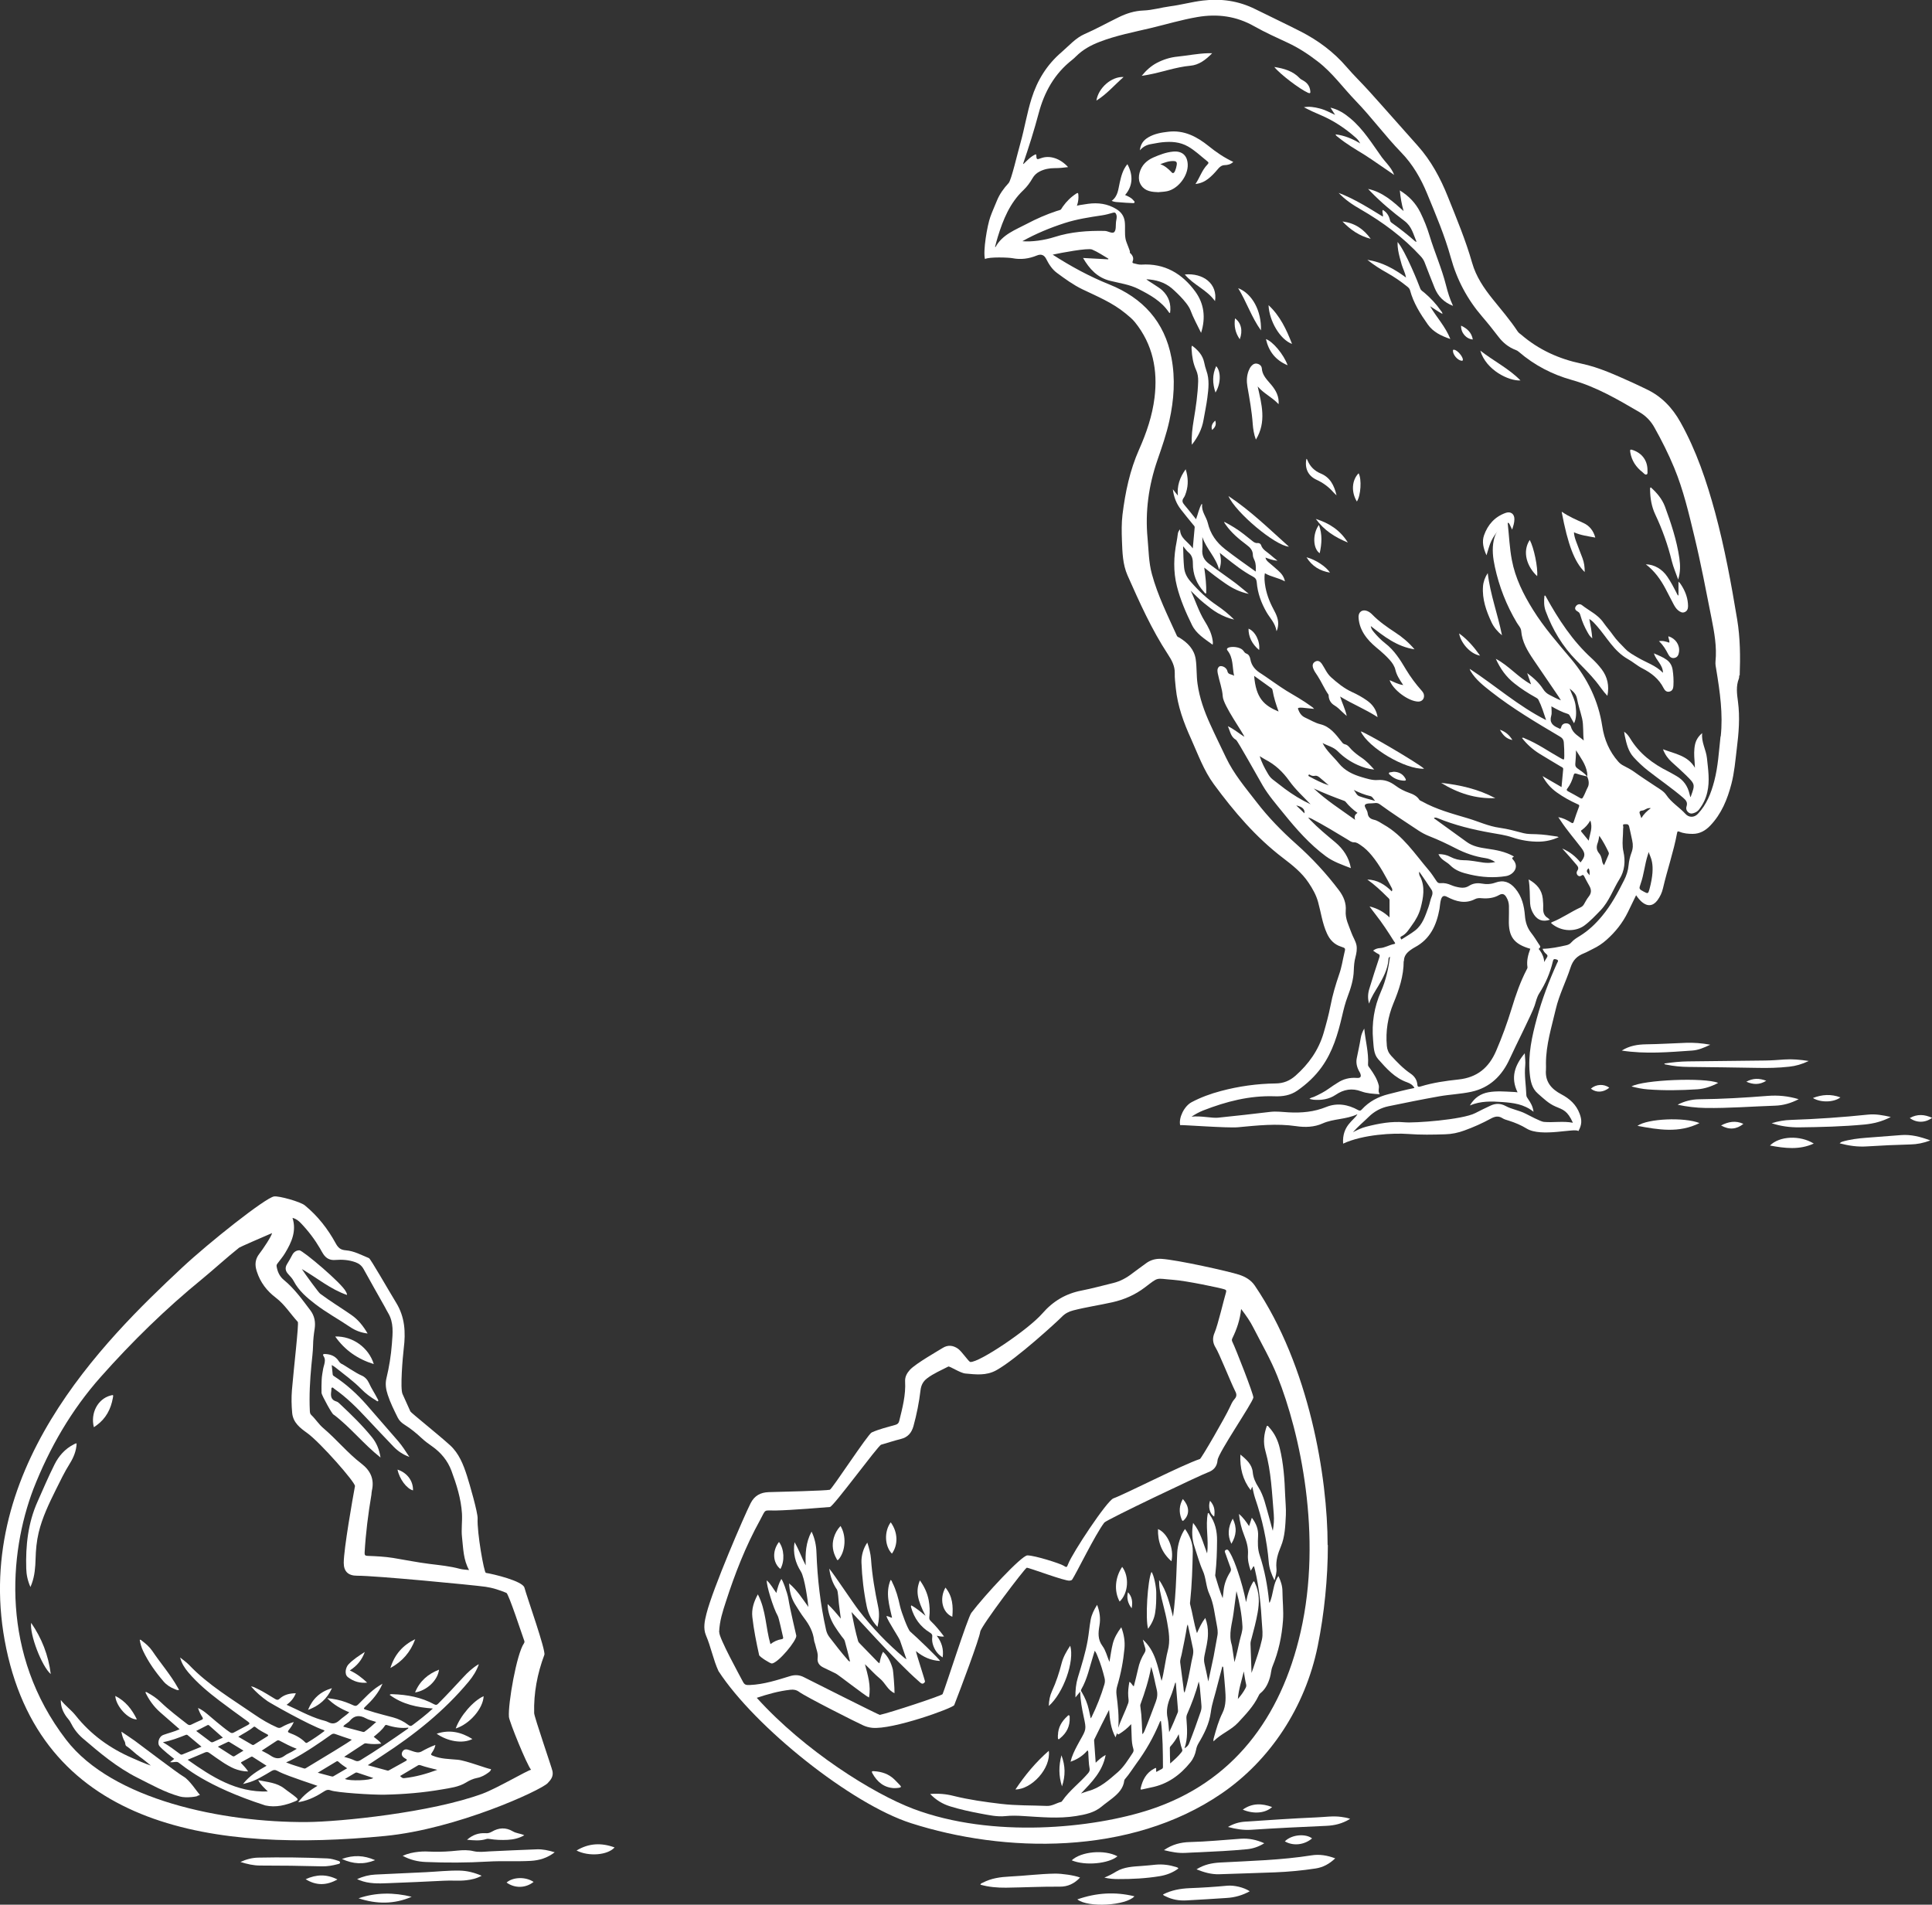 <?xml version="1.0" encoding="UTF-8"?>
<svg id="_イヤー_2" data-name="レイヤー 2" xmlns="http://www.w3.org/2000/svg" viewBox="0 0 244.32 240.86">
  <rect x="0" y="0" width="244.32" height="240.86" fill="#333333" stroke="none"/>
  <defs>
    <style>
      .cls-1 {
        fill: #fff;
      }
    </style>
  </defs>
  <g id="contents">
    <g>
      <g>
        <g>
          <path class="cls-1" d="M50.92,234.68c.69-.31,1.36-.44,2.04-.51,.6-.07,1.2-.03,1.79-.01,1.04,.03,2.07-.03,3.1-.14,.68-.07,1.37-.09,2.02,.07,.68,.16,1.34,.07,2.02,.03,1.99-.09,3.98-.19,5.98-.26,.76-.03,1.49,.13,2.28,.37-.94,.73-1.95,1.03-3.05,1.09-1.81,.1-3.62-.02-5.42,.09-2.62,.15-5.23,.16-7.85,.05-1.01-.04-1.96-.27-2.91-.78Z"/>
          <path class="cls-1" d="M45.15,237.63c.77-.35,1.53-.54,2.31-.58,2.14-.11,4.27-.19,6.41-.3,1.42-.07,2.83-.23,4.26-.2,.95,.02,1.85,.25,2.78,.65-.65,.36-1.29,.49-1.94,.57-.94,.11-1.89,0-2.83,.06-2.35,.12-4.7,.22-7.05,.31-1.22,.05-2.45,.09-3.62-.38-.09-.04-.18-.08-.33-.14Z"/>
          <path class="cls-1" d="M30.4,235.46c.76-.35,1.49-.53,2.23-.55,2.93-.06,5.85-.03,8.78,.1,.45,.02,.89,.15,1.32,.29,.12,.04,.28,.06,.27,.24-.01,.15-.16,.16-.27,.19-.67,.18-1.35,.3-2.05,.28-2.59-.07-5.19-.1-7.78-.1-.83,0-1.62-.18-2.49-.45Z"/>
          <path class="cls-1" d="M59.06,232.65c.73-.64,1.49-.88,2.34-.83,.29,.02,.51-.03,.78-.18,.87-.52,1.78-.59,2.68-.05,.44,.26,.96,.26,1.44,.49-.67,.39-1.38,.54-2.11,.58-.76,.04-1.52,.01-2.27-.11-.14-.02-.28-.04-.43,.01-.77,.25-1.55,.17-2.44,.09Z"/>
          <path class="cls-1" d="M52.06,239.86c-2.21,.96-4.45,.94-6.72,.19,2.21-.75,4.46-.75,6.72-.19Z"/>
          <path class="cls-1" d="M72.91,234.01c1.55-.94,3.15-1,4.81-.39-.87,.98-3.27,1.18-4.81,.39Z"/>
          <path class="cls-1" d="M42.67,237.67c-1.37,.77-2.67,.8-4.02-.03,1.36-.62,2.65-.66,4.02,.03Z"/>
          <path class="cls-1" d="M67.48,237.98c-1.01,.8-2.37,.83-3.42,.08,.81-.71,2.4-.76,3.42-.08Z"/>
          <path class="cls-1" d="M47.43,235.23c-1.43,.58-2.78,.5-4.19-.15,1.45-.53,2.8-.47,4.19,.15Z"/>
        </g>
        <g>
          <path class="cls-1" d="M.79,208.45c-4.66-22.21,12.34-38.9,22.24-48.15,3.45-3.22,10.54-8.83,11.62-9,.62-.1,3.34,.67,3.89,1.12,1.63,1.33,2.91,2.97,3.91,4.8,.32,.59,.63,.84,1.28,.89,1.05,.08,1.97,.6,2.93,.99,.21,.09,2.41,3.96,3.45,5.66,1.1,1.8,1.2,3.73,.95,5.74-.14,1.19-.47,5.06-.16,5.77,.33,.74,.67,1.48,1,2.22,.08,.17,3.5,2.9,5,4.26,1.14,1.03,1.7,2.46,2.16,3.9,.34,1.06,1.37,4.64,1.34,5.37-.09,1.77,.81,6.84,1.04,6.88,.96,.15,4.65,1.03,4.88,1.87,.36,1.32,2.72,7.94,2.52,8.49-.89,2.38-1.36,4.83-1.29,7.38,.01,.47,2.25,6.95,2.32,7.34,.12,.64-.17,1.06-.62,1.52-.92,.93-11.5,5.79-20.55,6.67-21.16,2.06-43.09-.77-47.91-23.71Zm33.64-52.53c-1.36,.58-4.1,1.78-4.18,1.85-1.6,1.27-3.11,2.67-4.69,3.97-4.62,3.77-8.87,7.93-12.82,12.38-3.72,4.19-6.48,8.97-8.52,14.18-3.1,8.17-4.17,20.89,4.15,31.71,5.86,7.62,19.81,10.47,30.42,10.4,4.21-.03,15.79-1.2,22.26-3.6,1.81-.67,5.71-2.98,6.11-3.01-.54-.64-2.76-6.1-2.8-6.69-.13-1.64,.97-7.97,1.9-9.3,.1-.15,.07-.27,.01-.41-.23-.62-1.94-5.85-2.23-5.97-.85-.35-1.72-.64-2.63-.77-1.52-.22-14.05-1.42-16.26-1.4-1.1,0-1.68-.53-1.68-1.63,0-1.75,1.14-8.19,1.42-9.7,.08-.44-4.42-5.56-6.05-6.72-.89-.64-1.77-1.3-1.89-2.53-.09-.97-.11-1.94-.03-2.91,.22-2.66,.9-8.44,.74-8.61-.93-1.01-1.66-2.2-2.76-3.04-1.16-.88-1.98-1.95-2.43-3.36-.28-.86-.19-1.56,.34-2.23,.4-.51,1.53-2.18,1.6-2.61Zm24.91,42.66c-.76-1.34-.75-2.77-.91-4.16-.12-1.01,.05-2.02-.01-3.03-.12-1.88-.68-3.65-1.33-5.4-.48-1.29-1.34-2.32-2.47-3.11-.45-.31-.89-.64-1.29-1.01-.67-.63-1.38-1.21-2.16-1.7-.35-.22-.67-.5-.86-.88-.47-.95-.95-1.9-1.28-2.92-.22-.67-.33-1.35-.17-2.04,.35-1.45,.59-2.92,.7-4.41,.1-1.32,.26-2.66-.48-3.89-.15-.25-.28-.51-.42-.77-.89-1.59-1.8-3.17-2.67-4.76-.24-.44-.57-.71-1.03-.88-.83-.3-1.69-.36-2.56-.29-.67,.06-1.16-.2-1.52-.75-.15-.22-.27-.46-.4-.69-.68-1.16-1.49-2.23-2.43-3.21-.29-.31-.61-.56-1.06-.67,.53,1.67-.12,3.09-.94,4.45-.27,.45-.62,.86-.94,1.29-.09,.12-.16,.22-.13,.39,.11,.68,.38,1.28,.92,1.72,1.33,1.09,2.32,2.48,3.35,3.84,.53,.7,.67,1.5,.54,2.34-.11,.7-.19,1.4-.2,2.1-.02,.84-.13,1.67-.21,2.5-.18,1.91-.29,3.82-.2,5.74,.01,.2,.02,.4,.18,.55,.55,.52,.96,1.19,1.53,1.67,1.68,1.42,3.06,3.14,4.81,4.48,1.15,.88,1.66,1.97,1.33,3.41-.04,.17-.04,.34-.06,.51-.41,2.43-.72,4.87-.86,7.33-.02,.32,.07,.41,.38,.42,1.08,.04,2.15,.09,3.22,.26,1.55,.25,3.08,.57,4.64,.76,1.28,.16,2.56,.28,3.81,.62,.34,.09,.71,.1,1.16,.15Z"/>
          <path class="cls-1" d="M60.55,210.47c-.29,.82-.73,1.52-1.28,2.18-3.11,3.74-6.87,6.72-10.93,9.36-.59,.38-1.17,.77-1.83,1.21,.89,.24,1.69,.46,2.49,.68,.1,.03,.18-.03,.26-.07,.67-.37,1.34-.75,2.02-1.12,.2-.11,.24-.2,.01-.31-.08-.04-.16-.1-.23-.15-.24-.18-.32-.43-.19-.7,.13-.27,.36-.38,.66-.31,.4,.1,.77,.29,1.18,.35,.21,.03,.38,0,.57-.09,.56-.31,1.12-.6,1.78-.84-.07,.41-.26,.72-.46,1.01-.16,.23-.08,.27,.15,.36,1.01,.41,2.07,.4,3.13,.5,1.08,.1,3.8,1.17,4.22,1.19-.04,.23-.2,.33-.33,.43-.43,.32-.9,.58-1.43,.68-.52,.1-.97,.31-1.42,.59-.92,.56-1.98,.68-3.01,.86-2.41,.42-4.85,.62-7.3,.67-1.5,.03-6.06-.26-6.8-.55-.28-.11-.49-.07-.74,.08-.95,.62-1.95,1.15-3.08,1.37-.06,.01-.13,.02-.28,.05,.67-.89,1.48-1.51,2.44-2.07-1.11-.36-2.96-1.02-3.56-1.24-.54-.2-1.07-.41-1.57-.68-.24-.13-.43-.1-.66,.03-1.01,.59-1.99,1.24-3.14,1.53-.14,.04-.28,.07-.49,.13,.81-1.05,1.86-1.68,2.98-2.31-.62-.4-1.2-.76-1.77-1.13-.06-.04-.12-.04-.19,0-.4,.22-.8,.43-1.19,.65-.17,.09-.03,.17,.03,.24,.27,.29,.54,.58,.79,.96-.66,0-1.22-.15-1.76-.36-.43-.17-1.2-.63-1.43-.79-.58-.38-1.14-.78-1.7-1.18-.19-.14-.35-.17-.58-.07-.7,.31-1.42,.6-2.18,.92,3.07,2.17,6.16,4.16,10.14,4.01-.42-.43-.9-.82-1.22-1.43,1.19,.25,2.35,.31,3.31,1.06,.48,.38,1,.71,1.46,1.1,.3,.26,.3,.35-.06,.5-1.22,.51-2.46,.83-3.8,.54-7.64-2.46-10.34-5-10.99-5.43-.28-.19-.67,.03-1.06-.05,.18-.14,.33-.26,.52-.41-.22-.17-1.54-1.19-1.89-1.65-.23-.3-.11-1.16,.54-1.39,.66-.24,1.35-.39,2.03-.71-.83-.72-1.64-1.42-2.44-2.13-.81-.71-1.43-1.57-1.89-2.54,.13-.09,.22,.02,.3,.06,.58,.32,1.14,.69,1.62,1.16,1.06,1.02,2.23,1.9,3.38,2.8,.17,.13,.3,.17,.5,.07,.43-.21,.86-.41,1.3-.6,.19-.08,.23-.16,.11-.35-.22-.34-.41-.71-.55-1.16,.49,.22,.86,.51,1.22,.81,.23,.2,.86,.73,1.11,.94,.56,.45,1.1,.92,1.7,1.32,.17,.12,.32,.14,.51,.03,.57-.31,1.14-.62,1.72-.92,.3-.15,.33-.26,.03-.47-1.2-.86-2.39-1.73-3.57-2.62-1.42-1.08-2.79-2.22-3.95-3.59-.46-.55-.85-1.14-1.03-1.88,.37,.31,.78,.58,1.11,.92,2.43,2.56,5.44,4.33,8.31,6.31,.9,.62,1.84,1.17,2.84,1.61,.2,.09,.36,.09,.55-.02,.47-.27,.97-.49,1.56-.66-.17,.4-.39,.7-.62,.99-.16,.2-.16,.3,.09,.39,.73,.27,1.41,.62,1.97,1.18,.08,.09,.17,.11,.28,.04,.75-.45,1.47-.94,2.14-1.45,.03-.1-.02-.11-.05-.12-1.91-.65-6.86-3.47-7.13-3.67-.75-.53-1.45-1.12-2.09-1.87,.33,.04,.56,.19,.8,.3,.8,.37,1.52,.87,2.28,1.31,.22,.12,.35,.13,.54-.05,.56-.51,1.24-.68,2.05-.69-.25,.62-.62,1.07-1.17,1.46,1.48,.66,2.86,1.44,4.37,1.9,.3,.09,.63,.15,.91,.3,.56,.29,.99,.15,1.42-.25,.38-.35,.83-.61,1.23-1-1.04-.43-1.97-.94-2.79-1.79,.86,.09,1.62,.24,2.35,.51,.34,.13,.67,.26,.99,.41,.23,.11,.38,.06,.56-.11,.84-.81,1.61-1.71,2.61-2.34,.13-.08,.26-.17,.48-.3-.27,.64-.58,1.12-.94,1.58-.38,.5-.83,.94-1.28,1.37-.17,.17-.2,.24,.07,.33,.76,.25,1.52,.47,2.29,.67,.34,.09,.86,.22,1.18,.31,.71,.19,1.37,.51,1.95,.96,.2,.16,.34,.17,.55,0,.86-.65,1.71-1.3,2.55-2.08-1.98-.14-3.84-.52-5.47-1.73,.13-.11,.27-.09,.39-.08,1.84,.06,3.62,.39,5.25,1.28,.23,.12,.34,.08,.5-.08,1.09-1.09,2.14-2.23,3.19-3.36,.56-.61,1.16-1.17,1.88-1.6Zm-24.36,12.4c.81,.34,1.54,.52,2.25,.76,.14,.05,.23-.03,.33-.09,1.79-1.09,5.64-3.38,5.71-3.55-.71-.24-1.4-.46-2.08-.71-.2-.07-.34-.05-.51,.07-.76,.54-1.52,1.07-2.3,1.58-.21,.14-2.25,1.48-3.4,1.93Zm7.32-.71c.52,.14,.96,.28,1.38,.48,.25,.12,.46,.09,.7-.06,2.01-1.22,3.95-2.55,5.88-3.9,.07-.05,.18-.07,.17-.21-.91,.11-1.8-.03-2.67-.31-.1-.03-.21-.07-.29,.05-.36,.57-.89,.97-1.42,1.42,.34,.28,.68,.5,.96,.86-.61,.08-1.16,.08-1.72,0-.15-.02-.31-.08-.46,.02-.82,.54-1.64,1.07-2.53,1.66Zm-22.9-1.84c.81,.48,1.48,.98,2.14,1.48,.08,.06,.16,.12,.29,.07,.79-.32,1.58-.64,2.44-.99-.62-.51-1.19-.98-1.75-1.46-.1-.08-.19-.05-.29-.01-.88,.35-1.77,.7-2.82,.9Zm12.48,1.06c.42,.23,.8,.4,1.13,.63,.61,.42,1.18,.47,1.79,0,.26-.2,.58-.32,.87-.48,.2-.11,.4-.23,.65-.38-.81-.3-1.48-.67-2.16-1.02-.12-.06-.23-.1-.37,0-.61,.41-1.24,.82-1.92,1.26Zm14.47-3.63c-.48-.16-.92-.25-1.28-.45-.8-.44-1.48-.4-2.07,.34-.11,.13-.28,.21-.4,.32-.13,.12-.33,.17-.39,.39,.83,.22,1.63,.43,2.44,.65,.09,.03,.18,.03,.26-.03,.49-.36,.95-.75,1.45-1.21Zm-17.43,1.87c.6,.35,1.17,.67,1.74,1.01,.13,.08,.23,.02,.33-.05,.53-.33,1.05-.67,1.58-.99,.19-.12,.17-.19-.02-.29-.5-.26-1.01-.53-1.45-.89-.08-.06-.16-.1-.25-.02-.58,.49-1.27,.81-1.94,1.24Zm25.19,4.19c-.78-.19-1.47-.35-2.13-.58-.1-.03-.21-.06-.31,0-.76,.45-1.52,.9-2.29,1.36,.32,.28,.32,.29,.6,.26,1.39-.16,2.73-.53,4.13-1.05Zm-27.14-4.08c-.59-.53-1.14-1.01-1.68-1.49-.08-.07-.14-.15-.27-.08-.45,.24-.91,.47-1.42,.73,.64,.48,1.23,.92,1.82,1.37,.11,.08,.21,.08,.33,.03,.4-.18,.8-.36,1.22-.55Zm11.99,4.44c.64,.17,1.16,.31,1.69,.45,.09,.02,.2,.05,.27,.02,.58-.33,1.15-.67,1.77-1.03-.43-.28-.77-.53-1.08-.81-.08-.07-.16-.13-.28-.05-.76,.46-1.52,.92-2.37,1.43Zm-9.38-2.79c-.6-.37-1.16-.72-1.73-1.06-.07-.04-.14-.09-.22-.05-.41,.19-.82,.39-1.29,.61,.65,.42,1.23,.79,1.81,1.16,.11,.07,.2,.1,.32,.02,.34-.22,.7-.43,1.11-.68Zm16.42,3.46c-.68-.23-1.36-.45-2.04-.68-.09-.03-.15-.02-.23,.02-.43,.26-.86,.51-1.32,.78,.63,.29,3.21,.19,3.58-.12Z"/>
          <path class="cls-1" d="M7.68,214.96c.58,.76,1.33,1.27,1.88,1.97,1.92,2.42,4.34,4.16,7.16,5.38,.77,.34,1.54,.69,2.36,.96-.47-.38-.93-.78-1.42-1.12-.59-.41-1.07-.95-1.67-1.34-.2-.14-.11-.39-.22-.58-.21-.35-.33-.75-.42-1.25,.6,.41,1.15,.76,1.68,1.14,1.16,.85,5.38,4.08,6.18,4.54,.78,.44,1.74,1.99,2.06,2.29-.06,.13-.22,.07-.32,.16,.1,.06-1.39,.3-2.2,.07-1.91-.52-3.62-1.5-5.38-2.38-2.58-1.3-4.76-3.14-6.93-5-.65-.56-1.15-1.24-1.53-2.01-.11-.23-.31-.43-.47-.64-.45-.62-.77-1.3-.75-2.18Z"/>
          <path class="cls-1" d="M9.69,182.54c-.04,.93-.38,1.76-.86,2.53-.67,1.07-1.22,2.21-1.78,3.34-.86,1.74-1.7,3.48-2.16,5.39-.26,1.1-.36,2.2-.39,3.32-.03,1.07-.11,2.13-.48,3.14-.04,.12-.1,.24-.17,.43-.35-.79-.51-1.55-.53-2.32-.09-2.91,.22-5.77,1.42-8.46,.7-1.58,1.38-3.17,2.15-4.71,.55-1.1,1.33-1.98,2.44-2.55,.08-.04,.17-.08,.25-.12,.02,0,.05,0,.11,.01Z"/>
          <path class="cls-1" d="M22.65,213.7c-.22,.07-.38-.03-.55-.1-.54-.21-1.03-.52-1.41-.96-1.01-1.18-1.92-2.45-2.59-3.86-.21-.44-.35-.91-.43-1.41,.14-.06,.2,.06,.27,.11,.49,.37,.96,.77,1.31,1.28,1.06,1.58,2.32,3.01,3.25,4.68,.04,.08,.09,.16,.14,.25Z"/>
          <path class="cls-1" d="M11.87,180.48c-.45-1.78,.49-3.56,2.08-4,.4-.11,.4-.1,.32,.31-.25,1.4-.87,2.58-2.04,3.44-.11,.08-.22,.15-.36,.25Z"/>
          <path class="cls-1" d="M3.94,205.22c1.33,1.94,2.18,4.06,2.48,6.48-1.14-.98-2.69-5.02-2.48-6.48Z"/>
          <path class="cls-1" d="M46.43,212.78c-.91,.09-1.72-.14-2.43-.69-.5-.38-.27-1.26,.06-1.61,.6-.64,1.34-1.1,2.07-1.58-.35,.99-.97,1.75-1.89,2.34,.86,.39,1.55,.94,2.19,1.54Z"/>
          <path class="cls-1" d="M57.63,218.58c.55-1.58,2.22-3.51,3.53-4.09-.06,1.55-1.75,3.52-3.53,4.09Z"/>
          <path class="cls-1" d="M55.22,219.24c1.63-.55,3.1-.21,4.52,.67-1.27,.64-3.15,.29-4.52-.67Z"/>
          <path class="cls-1" d="M52.51,207.28c-.6,1.64-1.61,2.81-3.14,3.65,.53-1.7,1.54-2.87,3.14-3.65Z"/>
          <path class="cls-1" d="M52.49,214.02c.58-1.43,1.62-2.33,3.03-2.88-.18,1.42-1.62,2.67-3.03,2.88Z"/>
          <path class="cls-1" d="M14.58,214.46c1.29,.65,2.11,1.7,2.73,2.97-1.1,.03-2.66-1.68-2.73-2.97Z"/>
          <path class="cls-1" d="M38.95,216.23c.58-1.42,1.54-2.31,3.03-2.75-.63,1.38-1.62,2.23-3.03,2.75Z"/>
          <path class="cls-1" d="M48.13,184.32c-2.17-1.71-3.81-3.83-5.93-5.43-.11,.12-1.52-2.45-1.54-2.74-.02-.56,0-1.12,.02-1.68,0-.34,.15-1.18,.19-1.4,.03-.17,.09-.33,.13-.5,.09-.36,.16-.72-.08-1.07-.14-.2-.05-.29,.18-.28,.72,.03,1.33,.27,1.73,.89,.13,.2,.28,.34,.5,.42,.11,.04,1.64,1.09,2.39,1.41,.42,.17,.75,.53,.94,.95,.31,.69,.74,1.32,1.08,1.99,.05,.09,.12,.18,.09,.3-.12,.07-.2-.04-.28-.09-.68-.4-1.31-.87-1.86-1.43-1.01-1.03-2.18-1.86-3.3-2.76-.12-.1-.26-.17-.44-.28,.04,.42,.08,.8,.12,1.17,.01,.12,.08,.18,.18,.24,1.55,1.01,2.9,2.24,4.12,3.63,1.33,1.52,2.66,3.05,3.98,4.58,.51,.59,.93,1.26,1.42,2-.83-.31-1.46-.74-2-1.3-1.12-1.17-2.24-2.35-3.35-3.54-1.28-1.38-2.6-2.7-4.15-3.78-.09-.06-.17-.21-.3-.14-.1,.05-.05,.19-.07,.29,0,.05,0,.11-.01,.16-.09,.59-.05,1.1,.66,1.3,.19,.05,.35,.23,.51,.38,1.4,1.31,2.77,2.65,3.98,4.14,.58,.72,.92,1.54,1.08,2.56Z"/>
          <path class="cls-1" d="M43.89,163.76c-2.12-.73-3.8-2.17-5.72-3.28,.44,.68,2.12,2.97,2.31,3.11,1.28,.96,2.64,1.78,3.95,2.69,.87,.6,1.5,1.4,2.06,2.35-.85-.1-1.58-.39-2.23-.83-1.45-.98-3-1.82-4.39-2.89-1.07-.82-2.09-1.69-2.73-2.91-.17-.33-.44-.6-.69-.88-.37-.4-.43-.81-.15-1.27,.23-.37,.45-.75,.65-1.14,.19-.37,.5-.6,.92-.6,.4,0,5.38,4.17,5.88,5.24,.05,.12,.14,.22,.13,.42Z"/>
          <path class="cls-1" d="M42.39,169.01c2.2-.07,4.24,1.4,4.88,3.49-2.02-.63-3.64-1.73-4.88-3.49Z"/>
          <path class="cls-1" d="M50.27,185.84c1.23,.4,1.99,1.44,1.96,2.63-.8-.21-1.72-1.44-1.96-2.63Z"/>
        </g>
      </g>
      <g>
        <g>
          <path class="cls-1" d="M151.31,236.39c.95-.6,1.93-.8,2.95-.86,3.87-.21,7.75-.3,11.6-.91,1-.16,1.98,0,2.99,.38-.73,.7-1.54,1.14-2.47,1.28-1.69,.26-3.4,.42-5.12,.49-2.36,.09-4.73,.16-7.09,.24-.97,.03-1.89-.23-2.86-.62Z"/>
          <path class="cls-1" d="M136.59,237.42c-.71,.77-1.56,1.17-2.56,1.16-2.27-.02-4.54,.1-6.81,.13-1.1,.01-2.17-.08-3.24-.38,.04-.18,.2-.2,.32-.26,1.06-.56,2.22-.71,3.39-.77,1.91-.09,3.81-.34,5.72-.37,.87-.01,2.45,.21,3.18,.5Z"/>
          <path class="cls-1" d="M170.73,230.01c-.97,.6-1.97,.84-3.02,.88-3.17,.14-6.35,.29-9.52,.5-.96,.06-1.9-.09-2.9-.36,.71-.42,1.42-.62,2.16-.67,3.01-.2,6.02-.41,9.04-.54,1.05-.04,2.09-.21,3.14-.06,.35,.05,.7,.1,1.1,.24Z"/>
          <path class="cls-1" d="M147.18,233.97c1.05-.73,2.13-1,3.28-1.03,2.15-.05,4.3-.27,6.44-.42,1.03-.07,2,.13,2.98,.57-.7,.44-1.44,.69-2.22,.76-2,.19-4,.29-6,.38-.58,.03-1.17,.04-1.75,.08-.9,.05-1.76-.11-2.72-.35Z"/>
          <path class="cls-1" d="M158.05,239.16c-.94,.52-1.91,.79-2.93,.85-1.7,.11-3.39,.22-5.09,.31-.92,.05-1.8-.1-2.63-.52-.11-.06-.25-.08-.33-.23,1.06-.55,2.2-.75,3.38-.8,1.58-.06,3.16-.16,4.73-.31,.88-.08,2.1,.2,2.86,.7Z"/>
          <path class="cls-1" d="M139.67,237.43c.59-.24,1.05-.49,1.49-.76,.98-.59,2.12-.63,3.24-.71,.58-.04,1.16-.1,1.75-.16,.87-.08,1.72,.03,2.56,.29,.11,.03,.23,.06,.31,.19-.72,.54-1.53,.84-2.4,.98-1.72,.28-3.46,.37-5.2,.36-.55,0-1.09-.03-1.75-.18Z"/>
          <path class="cls-1" d="M136.24,240.19c2.4-.84,4.76-.99,7.22-.39-1.06,1.18-5.88,1.47-7.22,.39Z"/>
          <path class="cls-1" d="M141.31,234.74c-1.07,.92-4.05,1.24-5.78,.51,1.19-1.12,4.15-1.39,5.78-.51Z"/>
          <path class="cls-1" d="M165.92,232.48c-.97,.83-2.39,.99-3.44,.37,.92-.92,2.71-.97,3.44-.37Z"/>
          <path class="cls-1" d="M160.87,228.51c-.85,.79-2.34,.92-3.71,.33,1.18-.84,2.4-.81,3.71-.33Z"/>
        </g>
        <g>
          <path class="cls-1" d="M167.92,195.4c0,4.15-.45,8.67-1.28,12.75-1.58,7.76-6.04,14.46-12.16,18.65-11.58,7.93-27.54,7.52-39.28,3.75-7.55-2.42-19.73-12.14-24.34-19.23-.67-1.46-.95-3.04-1.58-4.51-.38-.9-.17-1.84,.06-2.75,.8-3.18,4.78-12.39,5.58-13.96,.49-.97,1.26-1.38,2.31-1.41,1.29-.03,7.24-.18,7.71-.3,.28-.07,4.81-7.03,5.3-7.25,.96-.43,1.99-.67,3-.96,.28-.08,.41-.22,.48-.5,.4-1.64,.84-3.27,.74-4.99-.03-.58,.23-1.05,.61-1.47,.75-.81,3.64-2.44,4.12-2.75,.66-.42,1.31-.36,1.94,.07,.52,.36,1.36,1.67,1.58,1.69,1.09,.1,7.31-4.07,9.11-6.14,1.35-1.55,2.95-2.5,4.95-2.89,1.34-.26,2.66-.63,3.99-.95,.92-.22,1.73-.67,2.47-1.25,.56-.43,1.14-.83,1.7-1.25,.58-.43,1.24-.6,1.95-.56,2.03,.13,8.55,1.59,9.8,2,.8,.26,1.52,.67,2,1.38,6.91,10.18,9.21,24.28,9.21,32.79Zm-76.96,10.99c-.08,.68,2.68,5.67,2.94,6.18,.25,.5,.4,.53,.95,.51,1.76-.08,3.42-.62,5.08-1.13,.61-.18,1.17-.15,1.73,.14,.49,.25,9.51,4.79,9.6,4.77,1.31-.28,7.86-2.44,7.94-2.63,.35-.79,3.16-9.65,3.64-10.28,1.65-2.18,6.34-7.25,7.08-7.26,.95,0,4.15,1.03,4.56,1.29,.41,.25,.42,.27,.6-.2,.55-1.43,4.9-8,5.72-8.3,1.54-.56,8.67-4.22,10.94-4.98,.19-.06,3.23-5.34,3.75-6.48,.18-.38,.35-.8,.63-1.1,.37-.41,.23-.73,.02-1.13-.53-1.07-1.99-4.72-2.41-5.37-.39-.62-.42-1.24-.13-1.9,.41-.94,1.21-4.35,1.43-5.05,.08-.26,.04-.36-.2-.43-.5-.17-4.8-1.08-6.49-1.2-2.26-.16-1.71-.44-3.57,.97-1.24,.94-2.6,1.53-4.1,1.87-1.65,.37-3.32,.61-4.95,1.03-.55,.14-1.04,.39-1.44,.81-.47,.49-5.72,5.33-8.27,6.75-1.29,.72-2.6,.54-3.93,.42-.66-.06-2-.97-2.16-.88-.9,.47-1.85,.86-2.68,1.49-.51,.39-.75,.86-.83,1.5-.18,1.53-.48,3.04-.89,4.53-.24,.86-.71,1.42-1.6,1.64-.84,.21-1.66,.48-2.49,.72-.4,.12-6.03,7.84-6.48,7.88-.52,.05-5.01,.41-6.75,.44-1.73,.03-1.27-.27-2.09,1.23-1.82,3.29-3.18,6.78-4.33,10.35-.38,1.18-.78,2.35-.84,3.81Zm65.99-40.84c-.14,1.36-.55,2.54-1.1,3.67-.08,.16-.09,.29-.01,.45,.42,.85,2.71,6.7,2.66,7.06-.1,.68-4.46,7-4.53,7.93-.06,.78-.49,1.28-1.24,1.54-.84,.29-12.8,5.98-13.08,6.34-1.15,1.5-3.56,6.47-4.06,7.2-.08,.12-.19,.11-.31,.14-.54,.11-5.23-1.68-5.44-1.63-.25,.07-5.78,7.37-5.88,8.09-.12,.92-2.43,7.08-3.29,9.28-.15,.38-7.82,3.15-10.39,2.87-.38-.04-.76-.14-1.11-.3-.84-.37-7.31-3.64-8.11-4.24-.34-.25-.69-.32-1.11-.27-1.46,.16-2.87,.56-4.25,1.02,6.05,6.7,14.7,12.11,19.8,14.04,9.99,3.77,22.75,2.47,29.98,.08,10.36-3.42,16.51-11.51,19-22.47,2.77-12.15-.07-25.12-2.94-32.31-.84-2.11-1.99-4.09-3.02-6.11-.41-.82-.93-1.57-1.56-2.39Z"/>
          <path class="cls-1" d="M104.87,198.37c.55,.63,3.01,4.35,3.72,5.26,1.72,2.22,3.64,4.24,5.79,6.03,.05,.04,.11,.07,.25,.17-.29-.84-.55-1.59-.8-2.33-.14-.43-1.49-2.39-1.74-3.13,.28-.01,.46,.17,.72,.21-.35-1.59-.86-3.16-.19-4.78,.15,.04,.17,.21,.23,.33,.47,.93,.74,1.93,.96,2.95,.18,.82,1.01,3.01,1.29,3.24,.64,.54,3.81,3.57,3.77,3.72-1.14-.06-2.12-.49-3.04-1.25,.03,.32,1.19,3.81,1.15,3.88-.31,.47-.56,.14-.8-.07-2.95-2.56-8.45-8.75-8.5-8.75,.25,1.24,.49,2.48,.84,3.69,.02,.08,.09,.16,.15,.23,.79,.82,1.59,1.64,2.39,2.46,.03,.03,.08,.05,.16,.1,.1-.51,.2-.98,.45-1.45,.66,.62,1.02,1.39,1.24,2.24,.05,.21,.23,2.38,.21,2.99-.86-.37-1.16-1.28-1.83-1.83-.68-.55-1.25-1.22-1.91-1.83,.36,1.37,.79,2.72,.51,4.21-.53-.25-3.89-2.89-4.21-3.04-.51-.24-1-.49-1.51-.73-.54-.25-.85-.63-.77-1.25,.08-.59-.19-1.12-.3-1.67-.04-.18-.13-.35-.15-.53-.12-1.08-.61-1.98-1.26-2.83-.42-.55-.77-1.15-1.14-1.73-.49-.79-.71-1.65-.76-2.65,1.03,.87,1.69,1.95,2.44,2.98-.06-.65-.46-3.69-.95-4.48-.69-1.09-1.03-2.3-.8-3.71,.57,.98,.91,1.99,1.41,2.93-.06-1.47,0-2.9,.74-4.27,.42,.87,.59,1.75,.62,2.65,.12,3.29,.49,6.55,1.21,9.76,.08,.36,.22,.67,.45,.96,.73,.95,1.46,1.9,2.25,2.8,.08,.09,.14,.22,.34,.26-.22-.88-.43-1.75-.67-2.6-.06-.22-.26-.39-.4-.59-.6-.83-1.22-1.65-1.53-2.65-.13-.43-.24-.87-.24-1.43,.64,.6,1.15,1.21,1.67,1.84-.08-.64-.18-1.29-.25-1.93-.04-.36-.1-1.54-.24-1.74-.52-.76-.83-1.59-.97-2.62Z"/>
          <path class="cls-1" d="M95.84,201.62c1.05,2.02,.98,4.22,1.59,6.29,.43-.33,.91-.55,1.44-.63,.19-.03,.19-.15,.15-.29-.15-.58-.51-2.39-.68-2.68-.54-.93-1.45-3.88-1.37-4.46,.52,.48,.8,1.05,1.21,1.59,.15-.65,.31-1.23,.62-1.76,.15,.04,.78,1.74,.9,2.51,.21,1.34,.99,4.57,1,4.65,.06,.62-2.25,3.41-3.08,3.52-.19,.03-1.58-.85-1.62-1.06-.35-1.59-.68-3.2-.86-4.82-.11-1,.18-1.91,.69-2.85Z"/>
          <path class="cls-1" d="M110.97,205.73c-.73-.78-1.16-1.62-1.36-2.57-.38-1.84-.6-3.7-.67-5.57-.03-.89,.25-1.83,.74-2.52,.23,.7,.42,1.4,.47,2.1,.14,2.05,.49,4.06,.91,6.06,.17,.8,.11,1.61-.09,2.5Z"/>
          <path class="cls-1" d="M119.4,206.94c-.33,.05-.59-.02-.94-.09,.64,.84,.89,1.7,.75,2.74-.58-.36-.95-.84-1.17-1.44-.14-.36-.2-.75-.15-1.14,.04-.28-.06-.42-.3-.56-1.21-.74-1.98-1.82-2.37-3.18-.02-.08-.05-.15,.03-.26,.63,.35,1.18,.81,1.79,1.32-1.08-2.11-1.25-3.16-.71-4.48,.56,.78,.94,1.6,1.11,2.5,.13,.71,.17,1.43,.08,2.14-.03,.23,.04,.37,.2,.52,.61,.58,1.13,1.23,1.67,1.94Z"/>
          <path class="cls-1" d="M106.29,192.97c.77,1.24,.64,3.18-.23,4.22-.18,.21-.22,.02-.27-.07-.47-.83-.62-1.71-.35-2.65,.16-.55,.43-1.05,.85-1.5Z"/>
          <path class="cls-1" d="M112.64,192.51c.91,1.24,.96,2.83,.15,3.96-.92-.96-1-2.8-.15-3.96Z"/>
          <path class="cls-1" d="M119.56,200.76c.91,1.1,.99,2.36,.87,3.69-1.26-.52-1.67-2.28-.87-3.69Z"/>
          <path class="cls-1" d="M98.51,194.99c.67,.9,.74,2.43,.18,3.42-.97-.78-1.06-2.28-.18-3.42Z"/>
          <path class="cls-1" d="M117.63,226.86c1.06-.08,2,0,2.94,.24,1.98,.49,3.98,.77,6.01,1.01,1.94,.23,3.87,.18,5.8,.26,.68,.03,1.21-.37,1.82-.51,.05-.01,.1-.09,.14-.14,.91-1.31,2.21-2.26,3.24-3.46,.17-.2,.26-.37,.21-.63-.12-.6-.11-1.22-.16-1.83-.01-.14,.03-.29-.1-.46-.57,.68-1.28,1.14-2.15,1.44,.18-.75,.5-1.39,.83-2.02,.11-.22,.24-.45,.36-.66,.8-1.41,.82-1.41,.48-2.98-.22-1.03-.42-2.05-.45-3.2-.22,.26-.38,.46-.6,.73-.02-.92,.07-1.74,.31-2.53,.47-1.55,.96-3.1,1.24-4.7,.15-.85,.22-1.71,.37-2.56,.12-.67,.42-1.28,.82-1.92,.34,.88,.45,1.74,.3,2.6-.16,.93-.24,1.77,.38,2.61,.41,.55,.57,1.27,.88,2.01,.15-.83,.24-1.59,.43-2.33,.19-.73,.57-1.39,1.07-2.05,.34,.9,.48,1.78,.4,2.68-.15,1.61-.45,3.18-.91,4.73-.11,.36-.14,.71-.1,1.09,.18,1.39,.34,2.79,.23,4.21,.35-1.08,.89-2.07,1.26-3.13,.09-.27,.02-.56,0-.83-.05-.61,.03-1.21,.14-1.85,.27,.12,.31,.39,.56,.57,.19-.75,.38-1.47,.54-2.2,.15-.73,.42-1.4,.81-2.02,.14-.22,.17-.42,.08-.67-.11-.31-.18-.63-.29-1.03,1.59,1.43,1.86,3.36,2.37,5.23,.18-.56,.25-1.08,.35-1.6,.14-.74,.25-1.5,.44-2.23,.33-1.21,.13-2.39-.08-3.59-.24-1.36-.67-2.68-.92-4.04-.08-.42-.1-.85-.1-1.29,.99,1.39,1.33,3.02,1.76,4.63,.05-.38,.09-.76,.14-1.14,.04-.38,.08-.77,.11-1.15,.16-1.92,.19-3.85,.28-5.78,.04-1.03,.47-2.34,.99-3.02,.6,.85,.99,1.77,.98,2.81-.04,2.11-.11,4.23-.33,6.34-.01,.11-.04,.22-.02,.32,.33,1.2,.48,2.45,.88,3.7,.3-.69,.59-1.31,1.05-1.92,.25,.67,.35,1.31,.34,1.97,0,.95-.26,1.87-.44,2.79-.07,.35-.08,.68,0,1.02,.17,.71,.31,1.42,.48,2.25,.24-1.13,.47-2.16,.68-3.18,.17-.86,.3-1.73,.47-2.59,.1-.5,0-.97-.09-1.46-.26-1.28-.37-2.62-.91-3.79-.46-.98-.41-2.04-.85-3-.43-.96-.7-2-1.04-3.01-.33-.97-.36-1.95-.18-3.02,.94,1.14,1.25,2.5,1.77,3.86,.24-1.76-.24-3.44,.1-5.1,.15-.02,.17,.11,.22,.19,.7,.98,.95,2.09,.94,3.28-.01,1.4-.05,2.79-.21,4.18-.01,.11-.04,.22-.01,.32,.27,.93,.56,1.86,.93,2.79,.04-.34,.09-.67,.12-1.01,.09-.82,.38-1.57,.82-2.27,.12-.19,.14-.35,.06-.56-.22-.58-.42-1.17-.63-1.76-.06-.17-.2-.38,.03-.5,.26-.14,.37,.11,.48,.29,.45,.76,.74,1.59,1.03,2.42,.43,1.27,.79,2.56,1.05,3.89,.18-.93,.43-1.83,.94-2.63,.15,.02,.15,.14,.19,.23,.58,1.21,.56,2.46,.33,3.75-.19,1.07-.47,2.13-.75,3.18-.06,.24-.16,.48-.15,.74,.03,1.22,.1,2.44,.13,3.68,.07-.2,.15-.41,.22-.61,.39-1.18,.82-2.36,1.09-3.58,.15-.67,.05-1.33,.01-1.99-.13-2.31-.35-4.61-.89-6.87-.03-.13-.06-.26-.1-.38,0-.02-.04-.03-.08-.06-.11,.18-.21,.35-.35,.57-.25-.7-.4-1.38-.35-2.06,.06-.89-.19-1.68-.5-2.47-.33-.83-.54-1.69-.64-2.65,.54,.45,.9,.97,1.28,1.54,.12-.37,.22-.68,.35-1.06,.56,.73,.84,1.47,.79,2.33-.04,.81-.07,1.6,.2,2.4,.63,1.9,.99,3.86,1.19,5.85,0,.04,.02,.07,.06,.2,.51-1.14,.41-2.4,1.12-3.41,.3,.62,.51,1.26,.51,1.93,.01,1.23,.16,2.47,.07,3.7-.15,2-.56,3.94-1.33,5.8-.18,.44-.18,.93-.32,1.39-.23,.79-.57,1.49-1.22,2.01-.12,.1-.18,.23-.24,.36-.62,1.29-1.6,2.3-2.56,3.34-.9,.97-2.16,1.4-3.12,2.38-.03-.26,.03-.39,.07-.54,.29-1.04,.58-2.08,1.06-3.04,.5-1.01,.42-2.07,.34-3.13-.06-.86-.15-1.72-.23-2.58,0-.06,0-.14-.12-.19-.22,.84-.44,1.68-.66,2.52-.15,.57-.29,1.13-.46,1.69-.15,.52-.27,1.05-.34,1.59-.19,1.44-.83,2.71-1.56,3.93-.15,.26-.25,.52-.3,.81-.11,.58-.34,1.12-.71,1.58-1.3,1.62-2.91,2.79-5,3.19-.36,.07-.73,.16-1.09,.24-.13,.03-.26,.07-.21-.14,.24-1.05,.7-1.95,1.7-2.48,.07-.04,.14-.06,.21-.1,.13,.16-.02,.32,.08,.51,.24-.13,.48-.26,.71-.39,.09-.05,.12-.13,.12-.23-.01-1.93-.02-3.86-.25-5.78,0-.01-.01-.02-.03-.06-.1,.07-.13,.18-.17,.28-.76,1.82-1.73,3.52-2.91,5.12-.47,.64-.88,1.32-1.41,1.93-.05,.06-.11,.13-.12,.2-.11,1.03-.79,1.69-1.53,2.28-.43,.35-.89,.66-1.32,1.02-.93,.79-2.08,1.02-3.24,1.21-2.23,.36-4.46,.13-6.69,0-.76-.05-1.5-.07-2.26,.01-1.05,.11-2.09-.13-3.13-.32-1.29-.24-2.58-.52-3.84-.91-.97-.3-1.81-.8-2.59-1.62Zm22.19-4.93c-.39,2.08-1.74,3.42-3.12,4.87,.36-.12,.62-.23,.88-.3,1.53-.39,2.66-1.43,3.79-2.41,.75-.66,1.29-1.55,1.85-2.39,.12-.18,.17-.33,.1-.55-.15-.48-.2-.99-.21-1.49-.01-.51-.04-1.02-.06-1.63-.49,.53-.98,.91-1.51,1.24-.17,.1-.24,.07-.27-.13l-.2,.56c-.61-1.12-.72-2.29-.82-3.47-.64,1.23-1.24,2.46-1.84,3.68-.03,.06-.06,.13-.05,.19,.06,.91,.13,1.82,.2,2.81,.39-.38,.74-.7,1.27-.99Zm-1.89-4.63c.06-.09,.1-.13,.12-.18,.65-1.33,1.19-2.7,1.61-4.11,.08-.28,.09-.54,.02-.82-.22-.89-.48-1.77-.83-2.62-.11-.27-.2-.55-.41-.82-.07,.25-.13,.45-.2,.65-.45,1.43-.74,2.91-1.5,4.23-.1,.18,.01,.27,.08,.39,.4,.68,.7,1.4,.87,2.17,.07,.35,.15,.69,.24,1.1Zm7.65-6.51c-.31,1.68-.8,3.21-1.35,4.71-.05,.13-.03,.26-.01,.39,.09,.63,.15,1.27,.17,1.9,.02,.5,.05,1.01,.07,1.51,.15-.13,.22-.27,.28-.42,.5-1.21,.96-2.45,1.42-3.68,.2-.53,.25-1.03,.11-1.58-.23-.91-.37-1.84-.69-2.84Zm4.63-5.39c-.06,.16-.09,.2-.1,.25-.19,1.21-.44,2.4-.69,3.6-.07,.34-.21,.66-.17,1.01,.13,1.04,.27,2.08,.41,3.12,.03,.21,0,.43,.14,.68,.4-1.32,.63-2.61,.87-3.9,.1-.54,.31-1.09,.2-1.65-.2-1-.43-1.99-.67-3.1Zm-.41,15.68c.34-.2,.48-.38,.58-.63,.52-1.32,1-2.66,1.46-4,.09-.27,.12-.54,.09-.82-.04-.42-.06-.85-.11-1.27-.06-.55-.06-1.11-.23-1.72-.38,1.48-.9,2.83-1.48,4.16-.08,.19-.09,.39-.07,.59,.08,1.21,.2,2.41-.25,3.7Zm6.56-19.87c-.02,.18-.04,.36-.07,.54-.1,.75-.2,1.5-.3,2.25-.17,1.33-.66,2.64-.22,4.01,.05,.15,.05,.31,.08,.47,.09,.57,.18,1.14,.26,1.71,.26-.91,.46-1.82,.66-2.72,.13-.6,.38-1.18,.35-1.79-.08-1.51-.36-3-.76-4.47Zm-7.67,11.58h-.07c-.19,.59-.34,1.18-.58,1.74-.39,.9-.6,1.79-.38,2.77,.12,.57,.13,1.16,.19,1.74,.41-.83,.75-1.66,1.09-2.49,.03-.08,.04-.18,.03-.27-.09-1.16-.18-2.33-.28-3.49Zm-.71,10.21c.55-.48,1.03-.9,1.42-1.41,.08-.11,.16-.2,.1-.35-.23-.62-.33-1.27-.44-1.94-.28,.58-.64,1.1-1.07,1.57-.04,.04-.05,.12-.05,.19,0,.62,.02,1.24,.04,1.95Zm9.31-11.64c-.27,1.16-.66,2.29-.75,3.49,.38-.43,.71-.88,.97-1.38,.08-.15,.12-.28,.08-.45-.13-.54-.21-1.09-.3-1.66Z"/>
          <path class="cls-1" d="M158.35,188.01c-.07,.16-.12,.27-.19,.44-1.01-1.33-1.38-2.8-1.3-4.51,.78,.63,1.47,1.26,1.56,2.22,.07,.73,.34,1.31,.72,1.91,.69,1.09,.93,2.37,1.29,3.59,.19,.63,.33,1.28,.53,1.92,.12-.7,.18-1.41,.12-2.11-.23-2.68-.32-5.39-1.06-8-.3-1.07-.19-2.13,.19-3.16,.15-.03,.2,.09,.26,.16,.69,.75,1.12,1.62,1.36,2.62,.48,1.96,.62,3.96,.69,5.97,.03,.85,.13,1.7,.09,2.55-.07,1.34-.11,2.7-.63,3.95-.38,.91-.66,1.78-.56,2.78,.05,.46-.09,.94-.25,1.51-.39-.8-.66-1.52-.72-2.28-.23-2.78-.83-5.48-1.73-8.12-.15-.44-.23-.9-.35-1.41Z"/>
          <path class="cls-1" d="M135.34,208.11c.57,1.97-.86,5.99-2.71,7.62,.02-.68,.14-1.3,.4-1.87,.53-1.15,.92-2.34,1.23-3.56,.2-.77,.6-1.47,1.08-2.19Z"/>
          <path class="cls-1" d="M132.63,221.4c.3,2.23-2.18,4.88-4.22,4.89,1.22-1.82,2.57-3.45,4.22-4.89Z"/>
          <path class="cls-1" d="M145.19,205.97c-.37-1.2-.07-6.14,.43-7.2,.33,.48,.6,1.93,.6,2.66,0,.84,0,1.68-.14,2.51-.11,.75-.44,1.4-.89,2.03Z"/>
          <path class="cls-1" d="M141.91,198.14c.93,1.25,.78,3.33-.32,4.39-.74-1.35-.57-3.07,.32-4.39Z"/>
          <path class="cls-1" d="M113.04,226.12c-1.26-.07-2.12-.79-2.72-1.88-.17-.31,.06-.27,.23-.26,.95,.06,1.82,.34,2.53,1.02,.26,.25,.5,.51,.75,.77,.17,.18,.12,.25-.11,.3-.21,.04-.42,.05-.67,.05Z"/>
          <path class="cls-1" d="M148.14,197.43c-1.24-1.09-1.74-2.46-1.7-4.07,1.24,.54,2.06,2.48,1.7,4.07Z"/>
          <path class="cls-1" d="M133.79,219.41c.02-.98,.48-1.74,1.18-2.38,.06-.06,.13-.17,.23-.11,.09,.05,.07,.17,.07,.26,.06,1.11-.39,1.98-1.24,2.66-.06,.05-.12,.14-.2,.08-.04-.03-.05-.12-.05-.18,0-.11,0-.21,0-.32Z"/>
          <path class="cls-1" d="M149.58,189.56c.79,.87,.88,1.82,.26,2.54-.26,.31-.32,.3-.45-.07-.31-.84-.27-1.65,.19-2.47Z"/>
          <path class="cls-1" d="M155.89,192.04c.57,1.13,.46,2.14-.17,3.18-.53-1.1-.41-2.11,.17-3.18Z"/>
          <path class="cls-1" d="M134.3,225.9c-.43-1.34-.42-2.59-.07-3.93,.5,1.33,.52,2.57,.07,3.93Z"/>
          <path class="cls-1" d="M153.02,189.78c.52,.6,.65,1.12,.53,2-.55-.32-.8-1.24-.53-2Z"/>
          <path class="cls-1" d="M143.11,203.38c-.49-.64-.65-1.28-.47-2.03,.49,.53,.63,1.15,.47,2.03Z"/>
        </g>
      </g>
    </g>
    <g>
      <g>
        <path class="cls-1" d="M212.15,139.7c.86-.45,1.78-.68,2.73-.69,2.9-.03,5.79-.2,8.68-.43,1.29-.1,2.57,.02,3.9,.42-.99,.51-1.97,.79-3,.82-2.92,.1-5.84,.33-8.77,.29-1.19-.02-2.37-.16-3.54-.41Z"/>
        <path class="cls-1" d="M224.06,142.03c.8-.24,1.61-.39,2.42-.41,3.26-.11,6.51-.33,9.75-.67,.94-.1,1.86,.07,2.88,.3-1.11,.58-2.19,.84-3.3,.95-2.76,.26-5.52,.33-8.29,.36-1.18,.01-2.33-.14-3.47-.52Z"/>
        <path class="cls-1" d="M228.73,134.17c-.86,.41-1.64,.63-2.46,.72-1.34,.15-2.69,.18-4.04,.15-2.9-.05-5.79-.09-8.69-.12-.94-.01-1.88-.09-2.8-.29-.1-.02-.21,0-.28-.14,1.01-.15,2.01-.26,3.02-.27,3.25-.04,6.49-.07,9.74-.11,.81-.01,1.62-.07,2.43-.13,1-.07,1.98,.02,3.09,.19Z"/>
        <path class="cls-1" d="M206.32,137.39c1.49-.85,9.28-1.16,10.96-.45-.85,.45-1.73,.75-2.65,.81-2.08,.13-4.17,.17-6.25,.01-.68-.05-1.35-.19-2.06-.37Z"/>
        <path class="cls-1" d="M244.1,144.22c-.88,.33-1.67,.48-2.46,.5-1.85,.05-3.71,.13-5.56,.25-1.17,.08-2.31-.09-3.44-.39q.16-.15,.31-.2c.99-.3,2.01-.42,3.03-.5,1.47-.11,2.95-.22,4.42-.34,1.25-.1,2.43,.2,3.7,.67Z"/>
        <path class="cls-1" d="M205.09,132.85c.99-.62,2.02-.77,3.06-.79,1.69-.02,3.39-.13,5.08-.19,.98-.03,1.96,.04,3.05,.24-.81,.39-1.53,.69-2.3,.74-2.94,.2-5.88,.47-8.9,0Z"/>
        <path class="cls-1" d="M214.92,142.02c-2.61,1.3-5.19,.84-7.85,.35,1.29-.92,5.93-1.12,7.85-.35Z"/>
        <path class="cls-1" d="M223.83,144.86c1.19-1.21,3.79-1.33,5.54-.25-1.82,.83-3.65,.6-5.54,.25Z"/>
        <path class="cls-1" d="M229.26,138.85c1.16-.45,2.3-.52,3.48-.08-.84,.65-2.52,.68-3.48,.08Z"/>
        <path class="cls-1" d="M241.51,141.38c.94-.52,1.86-.47,2.82-.02-.87,.65-1.99,.65-2.82,.02Z"/>
        <path class="cls-1" d="M217.64,142.32c.94-.48,1.84-.65,2.83-.2-.88,.71-1.81,.78-2.83,.2Z"/>
        <path class="cls-1" d="M203.51,137.55c-.75,.61-1.64,.66-2.33,.12,.65-.58,1.66-.63,2.33-.12Z"/>
        <path class="cls-1" d="M223.36,136.67c-.85,.53-1.64,.5-2.52,.12,.85-.47,1.64-.45,2.52-.12Z"/>
      </g>
      <g>
        <path class="cls-1" d="M220,85.43c.09-2.38,.07-4.76-.32-7.11-.75-4.53-1.58-9.04-2.78-13.49-1.08-3.97-2.37-7.82-4.38-11.42-1.03-1.85-2.41-3.3-4.33-4.2-.58-.27-1.15-.56-1.73-.82-2.11-.94-4.2-1.93-6.49-2.41-2.82-.59-5.38-1.75-7.58-3.64-.16-.13-.34-.24-.46-.42-.95-1.44-2.08-2.75-3.16-4.09-1.11-1.38-2.11-2.85-2.6-4.58-.82-2.87-1.97-5.62-3.08-8.39-.93-2.33-2.12-4.54-3.79-6.41-2.07-2.31-4.11-4.65-6.19-6.95-.92-1.02-1.92-1.98-2.82-3.03-1.62-1.89-3.6-3.36-5.81-4.49-1.9-.97-3.84-1.88-5.75-2.83-2.1-1.04-4.29-1.36-6.62-1.08-1.4,.17-2.76,.55-4.15,.73-1.13,.15-2.23,.49-3.38,.53-1.1,.04-2.13,.37-3.11,.85-1.44,.7-2.83,1.48-4.3,2.12-1.16,.51-1.99,1.49-2.93,2.3-1.85,1.58-3.07,3.56-3.79,5.86-.58,1.84-.88,3.75-1.4,5.61-.41,1.43-1.16,4.72-1.5,5.08-.62,.67-1.15,1.4-1.49,2.25-.27,.67-.58,1.34-.82,2.02-.4,1.1-.95,4.37-.68,5.34,.53-.3,3.04-.2,3.47-.11,1.07,.21,2.09,.07,3.09-.34,.55-.23,.94-.06,1.19,.45,.34,.67,.74,1.3,1.35,1.75,1.03,.76,2.06,1.51,3.21,2.07,1.88,.9,3.82,1.7,5.46,3.05,.43,.35,.85,.69,1.2,1.12,2.26,2.81,2.9,6.06,2.47,9.55-.28,2.28-1.02,4.45-1.95,6.54-1.17,2.63-1.75,5.41-2.1,8.24-.13,1.09-.11,2.19-.07,3.29,.06,1.5,.09,2.99,.71,4.4,1.52,3.42,3.04,6.83,5.1,9.97,.47,.72,.89,1.46,.87,2.38-.02,.63,.07,1.27,.13,1.91,.23,2.26,1,4.36,1.93,6.4,.88,1.96,1.61,4.01,2.89,5.75,2.54,3.45,5.3,6.7,8.74,9.32,1.19,.91,2.38,1.84,3.24,3.14,.51,.76,.94,1.52,1.19,2.41,.37,1.33,.54,2.71,1.12,3.98,.37,.82,.92,1.4,1.78,1.68,.61,.2,.57,.2,.42,.83-.21,.88-.33,1.76-.64,2.64-.45,1.31-.85,2.65-1.11,4.02-.23,1.17-.54,2.3-.87,3.44-.64,2.17-1.88,3.91-3.55,5.39-.73,.64-1.52,.97-2.5,.98-2.35,.03-4.67,.35-6.95,.96-1.28,.34-2.52,.79-3.69,1.41-.94,.5-1.65,1.97-1.45,2.9,.07-.06,6.02,.39,7.3,.27,2.45-.23,4.9-.5,7.37-.14,1.12,.17,2.3,.13,3.34-.34,1.39-.62,2.94-.48,4.41-1.17-.41,.77-1.97,1.43-1.81,3.72,2.53-1.17,6.36-1.36,8.23-1.22,1.56,.12,3.12,.09,4.67,.04,.83-.02,1.64-.19,2.43-.48,1.16-.42,2.28-.92,3.36-1.51,.48-.26,.94-.38,1.45-.05,.24,.16,.55,.23,.83,.32,.78,.25,1.53,.56,2.23,.99,1.85,1.15,6.2-.12,6.55,.33,.44-.79,.47-1.38,.16-2.2-.43-1.16-1.26-1.9-2.32-2.46-1.24-.65-2.07-1.58-1.94-3.1,.02-.27,0-.53,0-.8,0-2.37,.72-4.62,1.25-6.9,.43-1.81,1.29-3.47,1.86-5.23,.32-.98,.85-1.46,1.7-1.8,.38-.15,.74-.37,1.12-.55,.63-.3,1.22-.69,1.73-1.15,1.12-.99,2.04-2.15,2.7-3.5,.34-.7,.68-1.4,1.04-2.14,.23,.33,.46,.62,.74,.86,.7,.59,1.4,.52,1.95-.21,.34-.46,.58-.97,.71-1.53,.54-2.34,1.34-4.61,1.78-6.98,.04-.24,.11-.25,.31-.17,.53,.22,1.1,.27,1.66,.27,.9,0,1.62-.41,2.23-1.05,1.42-1.49,2.16-3.31,2.67-5.26,.38-1.45,.5-2.95,.68-4.44,.25-1.99,.42-3.99,.15-5.99-.13-.97-.26-1.93,.11-2.88,.05-.13,.05-.29,.05-.44ZM129.29,30.5c1.76-.98,3.52-1.7,5.34-2.29,1.55-.5,3.14-.74,4.74-.98,.47-.07,.93-.2,1.38-.33,.25-.07,.34,.02,.42,.24,.11,.32,0,.62-.04,.92-.05,.44,.03,1.03-.22,1.28-.26,.26-.79-.14-1.22-.14-2.14-.04-4.27,.11-6.33,.77-1.28,.41-2.87,.64-4.08,.53Zm67.61,91.31c-1.02,2.26-1.9,4.56-2.55,6.96-.62,2.29-1.13,4.58-.9,6.97,.09,.95,.26,1.88,1.02,2.54,.7,.61,1.37,1.28,2.25,1.65,.97,.41,1.5,.52,2.19,2.05-1.23-.24-2.46,0-3.69-.11-.39-.04-1.88-.83-2.29-1.04-.81-.42-1.73-.54-2.53-.97-.63-.34-1.25-.35-1.88-.06-.66,.3-1.31,.63-1.96,.96-1.64,.84-7.71,1.28-8.96,1.16-1.63-.15-3.23,.15-4.8,.55-.6,.15-1.16,.42-1.71,.71,.65-.74,1.35-1.31,2-1.95,.7-.69,1.54-1.14,2.5-1.34,2.13-.44,4.26-.87,6.39-1.25,1.35-.24,2.75-.29,4.09-.58,2.34-.51,3.88-2.03,4.85-4.17,.73-1.62,2.8-5.67,3.15-6.73,.17-.52,.28-1.07,.58-1.54,.8-1.25,1.38-2.59,1.72-4.03,.06-.27,.13-.37,.44-.27,.37,.12,.18,.29,.1,.46Zm-17.28-10.89c-.08-.17-.21-.35-.14-.69,.56,.82,1.08,1.55,1.56,2.3,.15,.23,.14,.52,.03,.79-.19,.44-.26,.92-.42,1.37-.4,1.09-.73,2.23-1.7,2.98-.54,.42-1.15,.76-1.74,1.14-.08-.16-.21-.3,.02-.41,.61-.29,.93-.86,1.3-1.37,.5-.67,.92-1.42,1.13-2.23,.33-1.28,.58-2.6-.04-3.9Zm-2.08,10.61c0-.64,.36-1.05,.83-1.39,.18-.13,.36-.25,.55-.35,1.95-1.04,2.75-2.81,3.12-4.86,.07-.4,.07-.8,.19-1.19,.14-.45,.37-.54,.78-.32,1.13,.59,2.29,.91,3.52,.28,.28-.15,.59-.14,.89-.11,.77,.06,1.51-.03,2.18-.42,.41-.23,.67-.09,.89,.28,.21,.35,.32,.71,.33,1.11,.01,.58,0,1.16-.01,1.74-.06,2.14,.62,3.08,2.71,3.68-.28,.76-.48,1.51-.36,2.31,.02,.11-.03,.2-.08,.29-.82,1.57-1.4,3.24-1.91,4.93-.56,1.83-1.21,3.62-1.97,5.38-.91,2.12-2.39,3.37-4.77,3.62-1.6,.17-3.22,.4-4.78,.88-.24,.07-.39,.08-.41-.23-.05-.61-.37-1.07-.86-1.4-.93-.63-1.7-1.44-2.46-2.26-.33-.36-.5-.77-.54-1.24-.17-1.87,.13-3.68,.84-5.4,.71-1.71,1.29-3.44,1.29-5.32Zm31.05-9.08c-.16,.58-.2,.58-.71,.31-.61-.33-.64-.34-.41-.99,.43-1.19,.52-2.46,.91-3.66,.04-.12,.08-.25,.12-.37,.1,.58,.99,1.35,.09,4.71Zm-.9-9.95c.33-.02,.56-.39,1.07-.3-.49,.37-.87,.72-1.2,1.26-.08-.22-.1-.33-.15-.44-.14-.31-.11-.49,.28-.52Zm9.89-9.39c-.21,1.9-.31,3.82-.8,5.68-.4,1.52-.96,2.96-2.07,4.13-.45,.48-1.13,.49-1.57,0-.76-.84-1.77-1.42-2.42-2.39-.3-.45-.81-.74-1.27-1.04-.95-.63-1.91-1.25-2.84-1.92-.4-.28-.84-.51-1.27-.73-.26-.13-.48-.29-.67-.5-1.15-1.29-1.8-2.83-2.05-4.51-.49-3.22-1.87-6.03-3.93-8.49-1.69-2.01-3.42-3.97-4.82-6.22-1.23-1.97-2.25-4.02-2.68-6.3-.29-1.51-.35-3.06-.52-4.6-.01-.1,.03-.23-.07-.29-.13-.07-.21,.06-.3,.13-.73,.59-1.2,1.35-1.4,2.26-.24,1.13-.1,2.25,.14,3.36,.54,2.5,1.46,4.85,2.77,7.05,.2,.34,.53,.66,.56,1.05,.11,1.4,.8,2.53,1.55,3.64,1.05,1.55,2.1,3.09,3.16,4.64,.11,.16,.21,.33,.31,.5-.53-.19-.97-.45-1.43-.68-.34-.17-.6-.4-.81-.73-.5-.78-1.17-1.4-2.02-2.03,.18,.53,.32,.94,.49,1.42-1.65-.89-2.79-2.35-4.46-3.23,.58,1.28,1.32,2.3,2.35,3.11,.83,.66,1.71,1.23,2.63,1.74,.15,.09,.32,.16,.41,.33,.41,.81,.67,1.67,.97,2.57-3.53-1.78-6.43-4.37-9.66-6.48,.02,.12,.07,.21,.12,.3,.64,1.07,1.6,1.81,2.56,2.57,2.74,2.15,5.73,3.92,8.72,5.69,.31,.18,.47,.38,.5,.76,.04,.56,.07,1.13,.06,1.69-.01,.55-.01,.54-.49,.27-1.49-.83-2.88-1.83-4.47-2.47-.11-.04-.21-.16-.39-.07,.62,.8,1.36,1.46,2.21,1.99,.89,.56,1.81,1.08,2.71,1.63,.13,.08,.31,.12,.29,.34-.07,.73-.14,1.47-.21,2.25-.83-.48-1.62-.94-2.4-1.39,.45,.85,1.05,1.53,1.81,2.07,.81,.58,1.68,1.06,2.59,1.47,.16,.07,.3,.1,.21,.34-.23,.61-.45,1.22-.65,1.85-.09,.3-.21,.24-.41,.11-.46-.29-.94-.53-1.56-.65,.14,.21,.24,.36,.34,.51,.78,1.18,1.71,2.24,2.56,3.36,.56,.73,.53,1.09-.09,1.86-.63-.78-1.39-1.37-2.31-1.76,.63,.69,1.25,1.39,1.85,2.11,.21,.24,.23,.45,.05,.71-.25,.36,.15,.87,.51,.61,.19-.13,.28-.1,.37,.09,.2,.39,.41,.79,.63,1.17,.29,.49,.31,.93-.06,1.39-.24,.3-.42,.65-.61,.98-.11,.19-.26,.31-.46,.4-1.21,.56-2.31,1.35-3.55,1.84-.06,.02-.14,.05-.13,.14,1.35,1.18,3.18,1.06,4.21,.29,.75-.56,1.39-1.25,2.04-1.92,1.09-1.14,1.58-2.65,2.4-3.96,.64-1.02,.76-2.25,.49-3.45-.17-.74-.1-1.47-.06-2.21,.02-.3,0-.59,.04-.89,.01-.13-.14-.38,.14-.37,.21,.01,.5-.11,.6,.28,.14,.59,.26,1.19,.39,1.78,.12,.53,.1,1.02-.09,1.52-.19,.51-.32,1.05-.37,1.6-.06,.67-.27,1.31-.57,1.9-.8,1.59-1.63,3.14-2.78,4.52-.82,.99-1.71,1.84-2.79,2.51-.39,.24-.8,.48-1.1,.83-.18,.21-.38,.3-.63,.36-.98,.22-1.96,.43-3.01,.45,.11,.28,.26,.49,.45,.64,.21,.16,.22,.29,.07,.51-.12,.17-.22,.35-.31,.53-.02-.5-.2-.99-.55-1.48-.05-.07-.21-.17-.1-.24,.3-.22,.06-.4-.03-.55-.31-.49-.62-.98-.98-1.44-.5-.64-.72-1.36-.78-2.17-.1-1.24-.38-2.42-1.22-3.42-.69-.83-1.5-1.12-2.51-.75-.58,.21-1.15,.23-1.75,.12-.56-.1-1.11-.02-1.59,.29-.37,.23-.74,.28-1.16,.21-.38-.06-.74-.15-1.09-.3-.43-.19-.88-.3-1.35-.25-.26,.03-.39-.08-.52-.28-.32-.47-.62-.95-.99-1.38-1.75-2.05-3.23-4.36-5.67-5.74-.4-.23-.78-.52-1.24-.62-.48-.11-.75-.35-.8-.85-.04-.38-.5-.84-.32-1.05,.21-.23,.76-.14,1.16-.2,.25-.04,.47-.02,.69,.14,1.59,1.16,3.25,2.23,4.89,3.32,.44,.29,.9,.53,1.38,.72,1.15,.45,2.26,.98,3.35,1.54,1.19,.61,2.42,1.04,3.73,1.23,.43,.06,.82,.22,1.26,.5-.55,.12-1.02,.13-1.49,.07-.82-.11-1.63-.3-2.46-.3-.61,0-1.17-.14-1.71-.42-.46-.24-.95-.37-1.53-.34,.08,.14,.13,.22,.18,.3,.33,.48,.9,.69,1.28,1.07,.72,.74,1.59,.98,2.54,1.2,1.5,.35,3,.44,4.53,.2,.91-.14,1.8-1.13,.88-2.12-.23-.25,.1-.25,.13-.37-1.08-.62-2.25-.82-3.43-.99-.89-.13-1.77-.29-2.53-.84-1.32-.96-2.65-1.92-3.98-2.88-.06-.05-.17-.06-.14-.18,.15-.04,.28-.02,.42,.04,2.18,.9,4.45,1.45,6.76,1.86,.9,.16,1.81,.28,2.67,.57,1.13,.38,2.28,.57,3.46,.55,.83-.02,1.62-.2,2.44-.56-.11-.05-.16-.09-.21-.09-.86-.13-1.72-.26-2.59-.29-.55-.02-1.12,0-1.64-.13-1-.26-1.99-.54-3.01-.68-1.41-.19-2.69-.8-4.03-1.2-1.98-.59-3.99-1.12-5.81-2.14-.11-.06-.27-.11-.33-.2-.3-.48-.79-.71-1.28-.88-.62-.22-1.2-.51-1.72-.9-.69-.51-1.38-.8-2.3-.72-.63,.05-1.35-.18-1.99-.37-1.09-.32-2.13-.8-2.89-1.74-.69-.85-1.55-1.55-2.06-2.57,.64,.35,1.37,.49,1.92,1.04,.73,.74,1.59,1.32,2.53,1.74,.63,.28,1.3,.5,2.08,.57-.53-.58-1-1.1-1.6-1.5-.45-.3-.87-.62-1.25-1-.25-.25-.47-.61-.82-.68-.26-.05-.35-.2-.48-.37-.72-.91-1.43-1.87-2.63-2.17-.71-.17-1.29-.55-1.94-.84-.5-.22-.74-.63-.91-1.09-.13-.34,.95-.1,2.03-.02-.1-.13-.22-.22-.35-.31-1.01-.74-2.09-1.35-3.16-1.99-.69-.41-2.9-1.99-3.13-2.12-.72-.43-1.27-.98-1.42-1.85-.05-.29-.18-.61-.5-.72-.19-.07-.27-.2-.37-.34-.48-.71-2.47-.61-2.03-.06,.76,.94,.6,2.07,.84,3.21-.31-.24-.74-.12-.84-.57-.12-.58-.86-.79-1.07-.58-.25,.26-.21,.54-.15,.85,.19,.98,.57,1.91,.63,2.92,.07,1.12,2.62,4.66,2.73,5.09-.72-.46-1.3-.96-2.08-1.34,.29,.68,.37,1.36,1.03,1.73,.21,.12,2.82,4.84,3.37,5.77,.74,1.26,1.71,2.37,2.63,3.51,1.61,1.99,3.28,3.9,5.36,5.44,.95,.7,2.03,1.06,3.16,1.5-.25-1.39-.97-2.42-1.96-3.26-1.09-.91-2.19-1.81-3.18-2.84-.09-.09-.17-.19-.26-.29,.19,.02,.33,.09,.47,.16,1.53,.8,3,1.7,4.48,2.59,.26,.16,.53,.38,.82,.37,.36-.01,.59,.18,.85,.35,.55,.36,1.01,.82,1.43,1.33,1.03,1.25,1.77,2.68,2.52,4.1,.07,.13,.11,.26,0,.43-.87-.88-1.85-1.47-3.09-1.5,.92,.65,1.73,1.41,2.52,2.2,.12,.12,.29,.22,.29,.42,0,.72,0,1.43,0,2.17-.68-.65-1.47-1.13-2.53-1.39,.3,.4,.51,.71,.75,1,.86,1.09,1.62,2.26,2.36,3.44,.06,.09,.26,.27-.02,.32-.61,.11-1.15,.48-1.78,.51-.3,.02-.58,.1-.86,.32,.21,.14,.4,.3,.62,.4,.24,.11,.25,.21,.17,.46-.45,1.33-.87,2.67-1.28,4.01-.18,.6-.2,1.21-.02,1.83,.27-.82,.74-1.51,1.17-2.23,.6-1.02,1.17-2.07,1.28-3.29,.01-.12-.03-.31,.2-.4-.21,1.53-.53,3-1.14,4.38-.87,1.96-1.19,4.02-1,6.15,.08,.84,.06,1.75,.63,2.4,1.05,1.19,2.11,2.4,3.69,2.95,.37,.13,.7,.33,.91,.71-1.13,.22-2.2,.51-3.28,.78-1.32,.33-2.46,.93-3.38,1.94-.15,.17-.26,.19-.47,.07-1.28-.71-2.66-.94-4.02-.39-1.55,.63-3.13,.77-4.77,.68-.76-.04-1.53-.15-2.3-.06-2.22,.26-4.43,.52-6.65,.74-.74,.07-2.2-.27-3.32-.13,.46-.31,.95-.58,1.48-.79,2.9-1.13,5.86-1.9,9.01-1.79,1.02,.04,2.02-.11,2.89-.72,1.19-.83,2.24-1.8,3.09-2.99,1.39-1.94,2.04-4.17,2.57-6.44,.19-.82,.39-1.64,.69-2.43,.41-1.08,.76-2.19,.79-3.36,.02-.56,.06-1.11,.21-1.66,.13-.48,.22-1.02,.13-1.5-.11-.55-.46-1.06-.65-1.6-.32-.9-.79-1.75-.71-2.77,.08-.95-.27-1.8-.84-2.56-1.61-2.14-3.43-4.1-5.43-5.88-1.83-1.63-3.52-3.36-5.01-5.3-1.4-1.81-2.88-3.55-3.87-5.64-.67-1.41-1.36-2.8-2-4.22-.74-1.62-1.34-3.3-1.59-5.08-.15-1.03-.08-2.08-.23-3.11-.19-1.27-1.01-2.08-2.03-2.72-.12-.08-.27-.08-.35-.25-1.16-2.56-2.42-5.07-3.16-7.8-.41-1.49-.41-3.03-.55-4.54-.32-3.36,.14-6.67,1.24-9.86,.57-1.65,1.15-3.3,1.52-5.01,.58-2.64,.77-5.28,.26-7.95-.86-4.58-3.65-7.58-7.85-9.27-2.52-1.01-4.87-2.29-7.17-3.77,1.09-.24,4.46-.87,4.98-.65,.72,.3,1.38,.76,2.07,1.16l-.03,.08c-1.05-.05-2.09-.11-3.18-.17,.81,1.38,1.8,2.49,3.44,2.89,1.2,.3,2.44,.46,3.57,1.03,1.47,.75,2.89,1.53,3.84,2.94,.03,.05,.06,.11,.16,.08,.15-1.11-.16-2.06-.98-2.84-.44-.43-1.89-1.23-2.02-1.41,1.18,.06,2.28,.36,3.21,1.14,.09,.08,1.95,1.68,2.37,2.79,.35,.95,.85,1.84,1.34,2.85,.61-1.95,.37-3.71-.74-5.23-1.66-2.27-3.88-3.59-6.81-3.4-.34,.02-.64-.09-.96-.16-.14-.03-.21-.09-.15-.24,.19-.46-.02-.8-.35-1.1-.01-.01,0-.05,0-.07,.1-.08-.45-1.18-.54-1.66-.14-.72-.02-1.45-.1-2.18-.09-.75-.47-1.25-1.08-1.62-1.1-.67-2.29-.83-3.56-.66-2.74,.35-5.32,1.25-7.74,2.53-1.46,.77-3.11,1.35-3.98,2.96-.03-.05-.05-.06-.04-.07,.11-.41,.21-.83,.34-1.24,.68-2.2,1.53-4.3,3.26-5.93,.45-.43,.82-.94,1.13-1.48,.22-.39,.53-.67,.93-.87,.58-.29,1.21-.41,1.85-.41,.57,0,1.13-.05,1.72-.13-1.03-1.14-2.36-1.52-3.42-1.13-.56,.21-.57,.19-.61-.43,0-.02-.04-.03-.07-.06-.62,.27-1.07,.77-1.55,1.24-.01-.05-.03-.08-.02-.1,.72-2.09,1.38-4.19,1.95-6.33,.71-2.68,2-5,4.22-6.74,.19-.15,.36-.31,.53-.48,.84-.83,1.84-1.38,2.93-1.8,2.11-.82,4.33-1.24,6.52-1.76,1.96-.47,3.89-1.05,5.88-1.39,2.53-.43,4.91-.12,7.18,1.17,1.38,.78,2.83,1.43,4.27,2.1,1.37,.64,2.61,1.46,3.8,2.38,1.84,1.42,3.18,3.32,4.78,4.97,2.01,2.08,3.72,4.43,5.74,6.51,1.45,1.49,2.48,3.28,3.26,5.17,1.1,2.67,2.24,5.34,3.01,8.13,.77,2.8,2.09,5.28,3.98,7.47,.71,.82,1.38,1.67,2.04,2.53,.58,.76,1.29,1.34,2.2,1.68,.14,.05,.27,.13,.38,.23,1.97,1.7,4.24,2.87,6.71,3.56,3.11,.87,5.83,2.48,8.57,4.08,.79,.46,1.43,1.13,1.87,1.93,.92,1.64,1.77,3.33,2.49,5.07,1.17,2.82,1.86,5.79,2.57,8.74,.82,3.4,1.47,6.84,2.15,10.27,.36,1.82,.7,3.64,.51,5.52-.03,.33,.04,.68,.1,1.02,.46,2.8,.87,5.61,.56,8.46Zm-14.15,14.95c-.19,.44-.38,.89-.58,1.35-.17-.19-.23-.38-.26-.59-.06-.32-.14-.65-.36-.9-.36-.42-.37-.85-.18-1.35,.1-.26,.13-.54,.2-.88,.49,.71,.85,1.4,1.18,2.1,.04,.09,.04,.17,0,.26Zm-2.53-1.76c-.34-.41-.63-.76-.91-1.11-.07-.08-.07-.16,.03-.22,.43-.3,.79-.69,1.09-1.21,.34,.92-.06,1.67-.2,2.54Zm.12,4.38c-.17-.26-.6-.49-.13-.88,.18,.29,.12,.59,.13,.88Zm-4.83-21.36c.69,.39,1.35,.74,2.08,.96,.24,.08,.28,.33,.4,.51,.13,.21,.25,.43,.38,.67,.29-.56,.32-1.31,.2-2.23-.1-.77-.48-1.44-.75-2.15,.42,.34,.8,.65,.92,1.23,.16,.86,.45,1.69,.65,2.54,.21,.91,.09,1.85,.21,2.79-.59-.53-1.37-.86-1.61-1.71-.08-.28-.31-.47-.64-.46-.32,.01-.53,.19-.6,.49-.06,.25-.17,.23-.33,.12-.01,0-.02-.02-.04-.02-.7-.29-1.15-.69-.89-1.56,.1-.34,.02-.73,.02-1.16Zm4.51,8.87c-.33-.45-.81-.71-1.24-1.04-.18-.14-.26-.28-.25-.52,.04-.58,.1-1.16,.09-1.75,.56,.9,1.23,1.74,1.41,2.83,.03,.16,.03,.32,0,.48h0Zm-2.48,1.51c.37-.49,.61-1.05,.77-1.64,.06-.23,.13-.3,.39-.22,.43,.15,.88,.24,1.32,.35,.24,.45,.28,1.01,.09,1.36-.22,.41-.36,.86-.6,1.27-.09,.16-.16,.21-.34,.11-.51-.3-1.03-.58-1.55-.86-.18-.1-.23-.19-.09-.37Zm-26.86,3.97c-1.83-1.32-3.65-2.47-5.22-3.96,1.26,.58,2.54,1.09,3.84,1.56,.07,.02,.14,.06,.18,.12,.43,.53,.93,.99,1.51,1.41-.31,.19-.45,.44-.3,.87Zm-8.93-3.96c-.5-.37-.98-.77-1.48-1.14-.29-.22-.48-.5-.65-.8-.4-.67-.75-1.36-1-2.15,.24,.14,.46,.3,.71,.43,1.25,.64,2.22,1.56,3.04,2.71,.77,1.08,1.77,1.99,2.69,2.95-1.18-.55-2.27-1.23-3.3-1.99Zm2.53,3.14c-.36-.34-.68-.66-1.04-1,.78,.17,1.12,.5,1.04,1Zm-6.37-17.39c.75,.54,1.47,1.06,2.2,1.58,.09,.06,.12,.15,.14,.26,.15,.91,.44,1.79,.76,2.68-1.82-.76-2.87-1.67-3.09-4.52Zm6.98,12.73c-.09-.05-.15-.09-.08-.2,.06-.09,.12-.04,.18,0,.2,.13,.41,.16,.66,.11,.19-.03,.39,.09,.55,.22,.39,.32,.77,.66,1.15,.99-.88-.28-1.67-.7-2.46-1.12Zm5.64,1.71c.68,.33,1.36,.62,2.1,.78,.26,.06,.36,.35,.59,.6-.72-.21-1.38-.36-2-.59-.34-.12-.46-.51-.7-.79Z"/>
        <path class="cls-1" d="M148.96,62.77c-.14-1.33,.23-2.39,.98-3.43,.32,1.02,.35,1.96,.06,2.9-.08,.25-.16,.51-.31,.71-.26,.36-.16,.61,.1,.91,.49,.57,.94,1.16,1.46,1.8,.26-.69,.37-1.35,.71-1.93,.03,.02,.07,.04,.07,.05-.13,.89,.52,1.56,.71,2.36,.32,1.37,1.07,2.44,2.2,3.32,1.25,.97,2.53,1.87,3.86,2.82,.02-.52,.04-.97-.15-1.41-.09-.21-.21-.44-.21-.66,0-.63-.35-.98-.82-1.33-.96-.72-1.89-1.5-2.59-2.49-.07-.09-.13-.19-.2-.29-.01-.02,0-.05,0-.11,.87,.46,1.7,.96,2.46,1.56,.34,.27,.68,.54,1.02,.81,.21,.17,.42,.35,.73,.31,.18-.02,.38,.09,.43,.25,.19,.61,.75,.85,1.17,1.23,.27,.24,.55,.46,.91,.75-.58-.03-1.02-.22-1.52-.39,.05,.27,.21,.43,.38,.58,.41,.36,.85,.71,1.25,1.08,.38,.35,.72,.74,.83,1.35-.84-.47-1.75-.56-2.53-1.03-.11,.55-.02,1.14,.01,1.39,.15,1.12,.54,2.16,1.07,3.15,.36,.67,.69,1.35,.58,2.14-.03,.18-.04,.36-.19,.65-.15-1.02-.82-1.64-1.26-2.4-.67-1.16-1.13-2.41-1.24-3.77-.03-.37-.16-.57-.51-.75-1.24-.66-2.35-1.54-3.45-2.41-.21-.17-.42-.34-.72-.58,.19,.76,.22,1.43-.08,2.14-.39-1.57-1.63-2.65-2.12-4.14,0,.51,.04,1.02,0,1.52-.09,.86,.24,1.44,.93,1.93,.87,.63,1.72,1.28,2.6,1.89,.79,.55,1.51,1.17,2.34,1.85-1.18-.24-2.11-.73-2.99-1.34-.88-.61-1.73-1.25-2.64-1.98,.16,1.15,.28,2.19,.25,3.25-.17,.05-.21-.09-.28-.17-.95-1.03-1.42-2.25-1.41-3.64,0-.56-.12-1.01-.56-1.37-.23-.19-.4-.45-.67-.77,.02,.96,.04,1.81,.12,2.67,.07,.73,.38,1.3,.86,1.84,.99,1.13,2.07,2.15,3.32,2.99,.77,.52,1.49,1.11,2.15,1.77-.73-.16-1.4-.45-2.05-.81-.65-.37-1.22-.84-1.79-1.3-.58-.47-1.1-1.01-1.65-1.54,.6,1.27,1.01,2.62,1.75,3.82,.46,.74,.87,1.51,1.01,2.39,.03,.18,.07,.37,.01,.62-1-.74-2.07-1.37-2.62-2.51-.77-1.57-1.47-3.19-1.9-4.89-.47-1.86-.41-3.76-.03-5.65,.07-.33,.1-.66,.15-.99,.03-.2,.12-.37,.28-.55,0,1.15,1.02,1.55,1.61,2.41,.09-.97,.17-1.82,.24-2.66,.01-.16-.12-.25-.21-.36-.51-.63-1.03-1.25-1.53-1.9-.58-.74-.91-1.6-1.02-2.56,.2,.25,.4,.5,.68,.86Z"/>
        <path class="cls-1" d="M174.88,26.55c.46,.28,.74,.68,.87,1.19,.04,.15,.06,.3,.21,.41,1.04,.74,2.04,1.52,3,2.37,.03,.02,.07,.03,.18,.07-.42-.98-.6-1.95-1.52-2.64-1.5-1.13-2.95-2.34-4.27-3.7-.1-.1-.19-.2-.34-.36,1.86,.41,3.14,1.59,4.49,2.8-.26-.88-.39-1.71-.48-2.61,1.16,.71,2.02,1.62,2.6,2.79,.46,.94,.85,1.91,1.15,2.9,.64,2.12,1.55,4.15,2.09,6.3,.22,.86,.47,1.72,.89,2.61-1.16-.45-1.88-1.2-2.31-2.23-.45-1.1-.87-2.21-1.3-3.31-.11-.27-.27-.5-.47-.72-2.22-2.42-4.82-4.34-7.65-5.97-1-.57-1.94-1.21-2.74-2.06,1.98,.75,3.76,1.88,5.59,3,.09-.3-.15-.56,0-.85Z"/>
        <path class="cls-1" d="M215.26,92.71c-.14,1.13,.49,2.09,.6,3.16,.15,1.44,.38,2.88,.04,4.32-.18,.79-.52,1.5-1.01,2.14-.13,.18-.3,.32-.5,.41-.27,.12-.54,.22-.82,.03-.29-.2-.39-.49-.29-.8,.16-.5-.06-.77-.42-1.08-1.43-1.23-2.99-2.29-4.47-3.45-.64-.5-1.23-1.06-1.78-1.66-.7-.76-.92-1.72-1.13-2.69-.04-.17-.06-.34-.09-.56,.35,.24,.57,.54,.76,.85,1.16,1.92,2.86,3.2,4.83,4.18,.35,.18,.68,.38,1.02,.57,.9,.51,1.43,1.28,1.66,2.28,.03,.13,.07,.25,.1,.39,.03-.04,.06-.06,.06-.08,.55-1.52,.56-1.53-.6-2.68-.59-.58-1.21-1.13-1.82-1.68-.47-.43-.83-.92-1.1-1.61,1.52,.58,3.14,.79,4.04,2.34-.02-.3-.03-.59-.05-.89-.06-.7-.08-1.39,.07-2.08,.13-.56,.43-1.03,.9-1.41Z"/>
        <path class="cls-1" d="M175.73,86.01c.57,.23,1.05,.53,1.72,.62-.43-.64-.82-1.22-.98-1.89-.12-.52-.4-.92-.74-1.3-.39-.43-.81-.83-1.25-1.2-.58-.48-1.16-.96-1.63-1.56-.52-.66-.89-1.39-1.01-2.23-.02-.16-.04-.32-.04-.48,.02-.62,.5-.93,1.08-.71,.25,.1,.46,.25,.64,.44,.87,.89,1.87,1.59,2.91,2.27,.9,.59,1.72,1.27,2.45,2.14-2.23-.34-3.88-1.64-5.53-2.94,.04,.28,.13,.46,.41,.79,.42,.5,.88,.97,1.39,1.37,1.18,.9,1.94,2.13,2.68,3.38,.56,.92,1.2,1.78,1.91,2.58,.16,.18,.32,.37,.34,.64,.04,.45-.26,.79-.72,.79-1.22-.01-3.23-1.49-3.63-2.71Z"/>
        <path class="cls-1" d="M172.93,32.86c1.88,.29,3.39,1.15,4.88,2.24-.12-.62-.39-1.11-.55-1.63-.16-.55-.37-1.31-.45-1.82-.05-.3-.08-.6-.07-1.05,1.04,1.26,2.62,5.21,2.87,5.9,.09,.23,.33,.36,.52,.52,.79,.67,1.49,1.42,2.08,2.27,.08,.11,.2,.21,.2,.41-.55-.3-1.04-.65-1.56-.97,.8,1.38,1.93,2.55,2.56,4.14-1.17-.4-2.17-.88-2.85-1.84-.95-1.34-1.82-2.72-2.25-4.33-.05-.19-.18-.32-.33-.44-.81-.66-1.67-1.25-2.58-1.76-.83-.46-1.64-.97-2.47-1.63Z"/>
        <path class="cls-1" d="M146.38,24.29s-.09,0-.13,0c-.9-.03-1.7-.25-2.1-1.16-.32-.73-.01-1.86,.65-2.51,.3-.3,.65-.53,1.04-.7,.81-.35,1.63-.67,2.52-.75,1.13-.1,1.79,.49,1.84,1.62,.06,1.44-1.21,3.1-2.61,3.39-.39,.08-.8,.09-1.21,.13v-.02Zm.35-3.53c.59,.21,.98,.57,1.36,.95,.09,.09,.18,.26,.36,.13,.19-.15,.43-1.03,.36-1.26-.06-.17-.19-.2-.34-.21-.59-.04-1.12,.16-1.74,.39Z"/>
        <path class="cls-1" d="M210.3,85.08c-.02-1.04-.88-1.57-1.15-2.46,.58,.26,1.13,.46,1.61,.81,.44,.31,.68,.75,.76,1.27,.1,.66,.14,1.33,.1,2-.02,.33-.1,.65-.47,.75-.38,.11-.62-.13-.77-.43-.59-1.17-1.55-1.92-2.69-2.5-.65-.33-1.2-.83-1.82-1.17-1.77-.99-2.66-2.75-3.92-4.18-.28-.31-.54-.64-.97-.9,.17,.84,.31,1.61,.38,2.45-.29-.22-.43-.47-.57-.71-.39-.68-.71-1.39-.92-2.15-.06-.21-.12-.41-.34-.52-.27-.14-.46-.36-.25-.67,.19-.28,.52-.34,.77-.15,.91,.72,2.02,1.2,2.71,2.2,.39,.56,.85,1.06,1.24,1.62,.44,.63,1,1.16,1.53,1.71,.46,.48,1.04,.78,1.6,1.11,1.04,.62,2.24,.97,3.16,1.91Z"/>
        <path class="cls-1" d="M155.95,20.48c-.32,.31-.7,.39-1.06,.4-.4,.01-.64,.22-.87,.49-.38,.46-.78,.89-1.26,1.26-.44,.34-.93,.56-1.58,.64,.56-.84,.83-1.77,1.5-2.45,.23-.23,.15-.3-.06-.47-.78-.62-1.49-1.31-2.37-1.82-1.05-.6-2.14-.65-3.27-.54-.49,.05-.97,.16-1.46,.24-.51,.09-.96,.31-1.37,.78,.08-.81,.47-1.29,1.06-1.64,.78-.46,1.64-.61,2.53-.71,2-.24,3.62,.62,5.09,1.8,.96,.78,1.97,1.47,3.14,2.02Z"/>
        <path class="cls-1" d="M176.32,22.13c-.28-.17-2.93-2.04-3.79-2.57-1.14-.7-2.29-1.37-3.32-2.22-.11-.09-.25-.15-.32-.35,1.11,.14,2.1,.53,3.12,1.15-.17-.35-.35-.54-.55-.72-1.33-1.18-2.79-2.16-4.44-2.86-.72-.3-1.43-.63-2.13-1,.67-.12,1.32-.02,1.97,.15,.66,.16,1.26,.48,1.98,.82-.22-.35-.39-.61-.59-.92,1,.24,1.76,.73,2.48,1.33,1.68,1.39,2.79,3.24,4.04,4.98,.21,.28,.44,.53,.66,.8,.35,.42,.68,.86,.88,1.41Z"/>
        <path class="cls-1" d="M172.52,130.05c.15,1.59,.58,3.05,.48,4.57-.01,.21,.15,.34,.25,.49,.47,.66,.91,1.34,1.11,2.15,.08,.36-.15,.72,.12,1.11-.83-.05-1.61-.09-2.34-.36-1.16-.44-2.22-.25-3.22,.43-.86,.58-1.82,.71-2.82,.63-.15-.01-.3-.07-.51-.11,.2-.18,.41-.18,.58-.26,.66-.3,1.3-.62,1.89-1.05,.35-.26,.72-.49,1.08-.72,.74-.49,1.55-.69,2.44-.62,.49,.04,.62-.17,.41-.64-.04-.09-.1-.18-.15-.27-.26-.5-.38-1.04-.26-1.6,.17-.85,.36-1.69,.5-2.55,.06-.38,.2-.75,.44-1.18Z"/>
        <path class="cls-1" d="M203.26,87.98c-.57-.59-.97-1.25-1.46-1.84-.76-.92-1.6-1.76-2.43-2.6-1.77-1.79-3.03-3.9-3.9-6.25-.24-.64-.23-1.3-.16-1.96,.15-.06,.15,.07,.19,.13,1.58,2.86,3.35,5.58,5.79,7.8,.46,.42,.88,.88,1.26,1.38,.72,.95,.98,2.08,.72,3.34Z"/>
        <path class="cls-1" d="M159.04,48.84c.5,2.26,1.15,4.51-.22,6.75-.25-.66-.35-1.32-.4-1.97-.11-1.59-.4-3.16-.67-4.72-.12-.68-.1-1.36,.15-2.01,.09-.23,.2-.45,.37-.63,.21-.23,.47-.35,.78-.25,.29,.08,.5,.3,.52,.58,.05,.75,.5,1.27,.96,1.8,.62,.69,1.14,1.43,1.17,2.41,0,.06,0,.11-.01,.31-.84-.9-1.91-1.36-2.66-2.26Z"/>
        <path class="cls-1" d="M174.2,90.68c-1.54-1-3.2-1.66-4.73-2.6,.25,.81,.64,1.56,.84,2.46-.24-.22-.43-.37-.6-.54-.3-.29-.59-.58-.96-.8-.44-.26-.7-.68-.73-1.21,0-.06,0-.12-.03-.16-.53-.75-.87-1.6-1.37-2.36-.21-.32-.44-.62-.56-.98-.11-.33-.08-.64,.27-.83,.35-.19,.62-.01,.82,.27,.39,.57,.63,1.22,1.17,1.71,.81,.73,1.65,1.41,2.65,1.87,.66,.3,1.3,.65,1.89,1.07,.73,.51,1.21,1.19,1.35,2.11Z"/>
        <path class="cls-1" d="M191.91,138.13c-.9-1.86-.37-3.4,.91-4.94,.03,.6,.11,1.09,.06,1.56-.13,1.25,.1,2.49,.14,3.73,0,.21,.14,.37,.25,.54,.29,.43,.57,.87,.66,1.57-1.22-.98-2.57-1.13-3.95-1.23-1.36-.1-2.71-.15-4.1,.43,.58-.98,1.36-1.49,2.36-1.67,1.02-.18,2.05-.09,3.08-.04,.16,0,.31,.02,.58,.05Z"/>
        <path class="cls-1" d="M150.72,56.24c-.07-1.07,.07-2.11,.24-3.15,.27-1.61,.51-3.23,.56-4.87,.01-.5-.05-.97-.26-1.43-.38-.83-.52-1.71-.57-2.61,0-.14-.05-.29,.06-.47,.74,.56,1.34,1.19,1.53,2.12,.07,.35,.16,.7,.28,1.04,.41,1.13,.27,2.29,.12,3.44-.12,.93-.32,1.85-.48,2.78-.2,1.18-.73,2.21-1.48,3.15Z"/>
        <path class="cls-1" d="M212.22,73.29c-.27-.77-.6-1.53-.8-2.32-.5-2.05-1.2-4.02-2.1-5.92-.46-.98-.64-2.04-.65-3.12,0-.09-.04-.2,.08-.31,.77,.69,1.43,1.46,1.8,2.44,.78,2.12,1.49,4.26,1.82,6.51,.13,.9,.14,1.8-.15,2.72Z"/>
        <path class="cls-1" d="M201.74,67.98c-.95-.18-1.83-.28-2.7-.67,.02,.42,.14,.78,.26,1.12,.26,.72,.55,1.43,.82,2.15,.21,.56,.29,1.14,.28,1.76-1.3-1.29-2.12-3.44-2.91-7.6,.02,0,.05-.01,.06,0,.83,.58,1.76,.97,2.68,1.39,.74,.33,1.27,.95,1.51,1.85Z"/>
        <path class="cls-1" d="M144.37,9.6c.58-.71,1.19-1.26,1.93-1.65,.81-.42,1.68-.7,2.6-.79,1.3-.13,2.58-.4,3.88-.43,.14,0,.28,0,.51,0-.81,.84-1.69,1.49-2.75,1.58-1.85,.17-3.58,.82-5.38,1.15-.24,.04-.47,.08-.79,.13Z"/>
        <path class="cls-1" d="M212.26,75.32v-1.76c.24,.2,.36,.43,.49,.64,.44,.75,.71,1.55,.72,2.43,0,.32-.08,.61-.39,.76-.33,.16-.59,0-.84-.19-.27-.21-.44-.49-.6-.79-.34-.65-.68-1.31-1.02-1.96-.62-1.17-1.38-2.24-2.49-3.09,1.07,.02,2.08,.61,2.73,1.58,.43,.64,.79,1.31,1.14,2,.06,.12,.09,.27,.26,.39Z"/>
        <path class="cls-1" d="M180.09,97.21c-2.39,.11-7.05-2.65-8.01-4.72,.55,.08,7.28,4.03,8.01,4.72Z"/>
        <path class="cls-1" d="M191.23,66.98c-.09-.18-.12-.26-.16-.33-.3-.67-.31-.68-.87-.23-.92,.73-1.57,1.65-1.91,2.78-.09,.3-.18,.61-.31,1.02-.39-.88-.6-1.69-.31-2.53,.48-1.35,1.36-2.34,2.73-2.83,.64-.23,1.13,.13,1.11,.82,0,.22-.04,.43-.09,.64-.04,.2-.12,.38-.2,.67Z"/>
        <path class="cls-1" d="M155.35,62.73c2.8,1.85,5.17,4.18,7.65,6.4-1.74-.12-6.75-4.32-7.65-6.4Z"/>
        <path class="cls-1" d="M188.14,72.48c.31,2.69,1.28,5.22,1.8,7.86-.55-.46-1.02-1-1.32-1.64-.67-1.44-1.2-2.92-1.08-4.55,.05-.6,.25-1.15,.6-1.68Z"/>
        <path class="cls-1" d="M195.99,116.31c-.86,.28-1.51,.07-1.99-.63-.29-.43-.47-.91-.5-1.42-.06-.99-.01-1.99-.19-3.05,1.03,.57,1.67,1.31,1.79,2.43,.04,.4,.07,.81,.05,1.21-.02,.53,.12,.97,.6,1.25,.08,.05,.15,.13,.24,.2Z"/>
        <path class="cls-1" d="M140.58,25.4c.81-.59,.83-1.48,1.02-2.3,.19-.83,.39-1.65,.97-2.34,.77,1.41,.68,2.78-.29,3.9,.39,.17,.77,.33,1.04,.66,.07,.08,.2,.16,.15,.29-.05,.1-.18,.08-.28,.07-.53-.03-1.07-.04-1.6-.1-.31-.03-.64-.01-1.01-.18Z"/>
        <path class="cls-1" d="M133.32,28.28c.56-1.57,1.39-2.89,2.78-3.8,.25-.16,.25-.03,.27,.16,.16,1.76-1.22,3.44-3.05,3.65Z"/>
        <path class="cls-1" d="M187.2,44.34c1.72,1.34,3.62,2.27,5.08,3.77-1.46,.09-4.36-1.3-5.08-3.77Z"/>
        <path class="cls-1" d="M182.25,99c2.39,.26,4.7,.79,6.84,1.93-2.49,.1-4.74-.63-6.84-1.93Z"/>
        <path class="cls-1" d="M153.65,38.08c-1.04-1.46-2.73-2.04-3.82-3.37,2.32-.22,4.18,1.18,3.82,3.37Z"/>
        <path class="cls-1" d="M161.15,8.47c1.23,.19,2.33,.51,3.18,1.39,.14,.15,.32,.24,.5,.34,.51,.29,.81,.73,.87,1.32,.03,.22-.01,.33-.28,.22-1.07-.48-3.55-2.36-4.27-3.27Z"/>
        <path class="cls-1" d="M160.42,38.59c1.47,1.37,2.27,3.1,2.97,4.9-1.52-.55-2.89-2.92-2.97-4.9Z"/>
        <path class="cls-1" d="M159.46,41.78c-1.18-1.64-1.8-3.56-2.88-5.34,1.79,.7,2.96,2.89,2.88,5.34Z"/>
        <path class="cls-1" d="M169.02,62.64c-.2-.19-.32-.29-.42-.41-.59-.67-1.29-1.18-2.11-1.56-1.09-.5-1.52-1.48-1.28-2.65,.09,.04,.11,.13,.14,.2,.32,.77,.88,1.33,1.65,1.65,1.2,.49,1.71,1.48,2.02,2.77Z"/>
        <path class="cls-1" d="M209.79,81.08c.51-.09,.9,.06,1.31,.19,.07-.3-.15-.54-.11-.81,.9,.28,1.45,1.09,1.34,1.97-.05,.37-.18,.69-.58,.77-.39,.08-.63-.16-.79-.47-.3-.58-.62-1.14-1.16-1.64Z"/>
        <path class="cls-1" d="M208.34,59.45c-.03,.17,.08,.46-.1,.54-.2,.1-.37-.15-.53-.28-.82-.64-1.36-1.45-1.54-2.48-.07-.4-.01-.44,.37-.3,1.14,.41,1.8,1.33,1.8,2.52Z"/>
        <path class="cls-1" d="M194.39,72.86c-1.24-1.15-1.95-3.03-.94-4.58,.53,.97,1.05,3.49,.94,4.58Z"/>
        <path class="cls-1" d="M170.45,68.61c-1.64-.68-3.01-1.54-4.05-2.99,1.72,.55,3.07,1.42,4.05,2.99Z"/>
        <path class="cls-1" d="M142.09,9.74c-1.18,1.03-2.14,2.18-3.44,2.98,.25-1.61,1.92-3.07,3.44-2.98Z"/>
        <path class="cls-1" d="M162.83,46.19c-1.55-.65-2.39-1.77-2.74-3.31,.86,.29,2.26,1.95,2.74,3.31Z"/>
        <path class="cls-1" d="M171.59,63.42c-.74-1.21-.64-2.7,.22-3.57,.41,.74,.28,2.82-.22,3.57Z"/>
        <path class="cls-1" d="M166.79,66.38c.45,1.21,.36,2.39,.1,3.58-.86-.57-.93-2.45-.1-3.58Z"/>
        <path class="cls-1" d="M173.34,30.2c-1.45-.37-2.54-1.13-3.57-2.19,1.57,.19,2.66,.95,3.57,2.19Z"/>
        <path class="cls-1" d="M153.71,49.64c-.39-1.16-.42-2.26,.09-3.34,.62,.68,.6,2.21-.09,3.34Z"/>
        <path class="cls-1" d="M184.52,80.1c1.07,.77,1.89,1.74,2.65,2.81-1.32-.23-2.47-1.7-2.65-2.81Z"/>
        <path class="cls-1" d="M159.23,82.2c-.9-.74-1.36-1.7-1.34-2.7,.84,.33,1.49,1.6,1.34,2.7Z"/>
        <path class="cls-1" d="M165.22,70.47c1.13,.29,2.48,1.18,2.97,1.94-1.26-.21-2.26-.79-2.97-1.94Z"/>
        <path class="cls-1" d="M176.24,97.59c.64,.02,1.13,.26,1.46,.81,.13,.22,.13,.34-.18,.32-.64-.04-1.21-.25-1.68-.68-.08-.08-.22-.15-.2-.26,.03-.16,.21-.1,.33-.14,.09-.03,.2-.03,.27-.04Z"/>
        <path class="cls-1" d="M156.18,40.26c.78,.55,1.01,1.57,.6,2.64-.57-.82-.74-1.68-.6-2.64Z"/>
        <path class="cls-1" d="M184.77,41.18c.79,.37,1.33,.89,1.48,1.75-.84-.07-1.52-.85-1.48-1.75Z"/>
        <path class="cls-1" d="M183.89,44.23c.41,.03,1.16,.92,1.1,1.29-.02,.14-.12,.1-.19,.09-.48-.06-1.07-.76-1.06-1.25,0-.12,.04-.16,.15-.13Z"/>
        <path class="cls-1" d="M189.68,92.28c.74,.26,1.19,.68,1.58,1.3-.77-.15-1.2-.61-1.58-1.3Z"/>
        <path class="cls-1" d="M153.68,53.19c.16,.46,.03,.83-.4,1.18-.15-.44-.01-.83,.4-1.18Z"/>
      </g>
    </g>
  </g>
</svg>